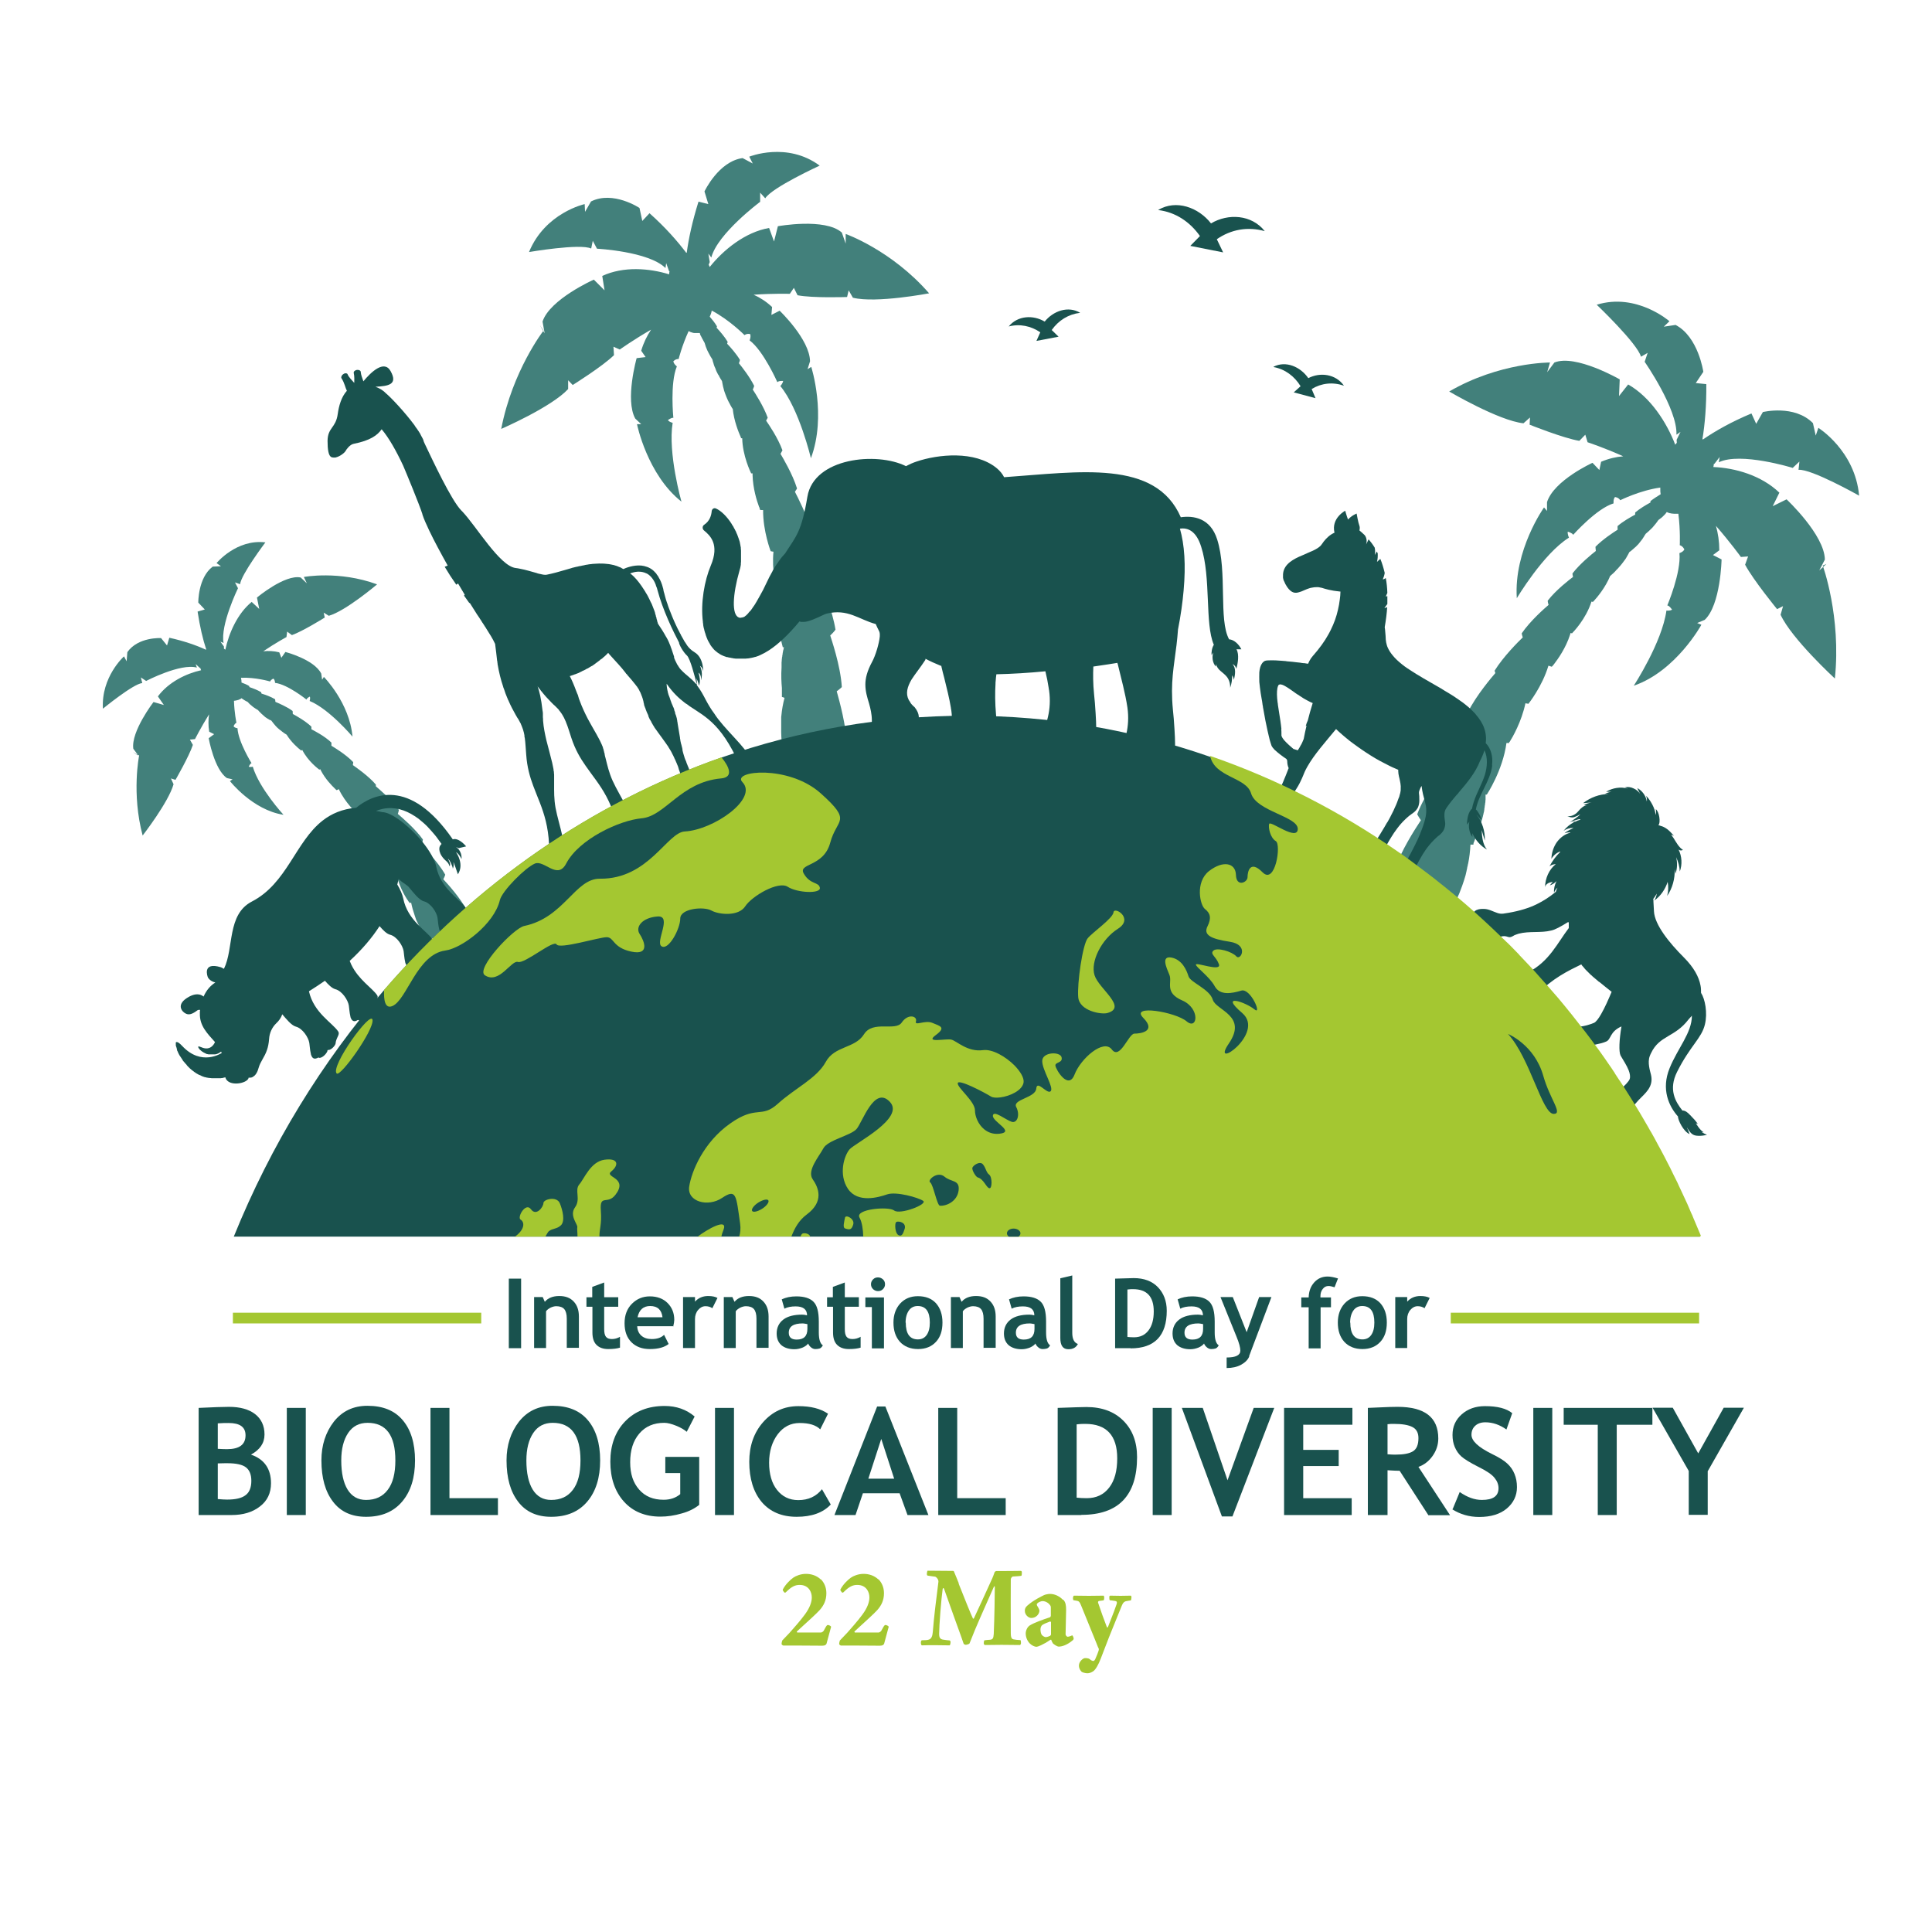 <?xml version="1.0" encoding="UTF-8"?><svg xmlns="http://www.w3.org/2000/svg" width="110" height="110" viewBox="0 0 110 110"><defs><style>.b{fill:#42807b;}.c{fill:#ccb5ab;mix-blend-mode:multiply;}.d{fill:#19524e;}.e{isolation:isolate;}.f{fill:#a4c731;}</style></defs><g class="e"><g id="a"><path class="b" d="M30.74,18.51l.27.47-.12-.67c.41-1.27,2.92-2.39,2.92-2.39l.61.61-.13-.82c1.21-.56,2.68-.44,3.81-.09,0-.06,0-.11.02-.17-.02-.01-.03-.02-.03-.02l-.16-.45-.04.28c-.96-.95-3.9-1.1-3.9-1.1l-.24-.45-.09.44c-.63-.3-3.54.2-3.54.2.92-2.24,3.17-2.73,3.17-2.73l.02.44.34-.59c1.26-.63,2.76.37,2.76.37l.16.74.41-.44c.91.81,1.59,1.59,2.09,2.25.01,0,.02,0,.03,0,.11-.82.32-1.79.67-2.91l.56.14-.22-.72s.8-1.71,2.17-1.9l.58.31-.2-.39s2.15-.87,4.01.51c0,0-2.71,1.24-3.1,1.86l-.29-.32v.52s-2.43,1.81-2.78,3.17l-.17-.22.08.48s-.02.06-.06.15c.02.04.04.08.06.13.78-.98,2.03-1.99,3.38-2.22l.28.77.22-.87s2.68-.49,3.64.36l.22.63v-.55s2.61.92,4.75,3.38c0,0-3.03.58-4.34.25l-.24-.42-.09.38s-1.95.07-2.82-.1l-.21-.42-.23.34s-.92-.03-2.06.05c.36.16.72.39,1.05.7l-.04.45.47-.24s1.71,1.63,1.73,2.88l-.14.45.21-.13s.89,2.77-.02,5.2c0,0-.66-2.8-1.74-4.11,0,0,.13-.13.16-.29,0,0-.26-.02-.33.07,0,0-.79-1.79-1.58-2.38,0,0,.09-.21.03-.36,0,0-.17-.05-.32.06,0,0-.86-.87-1.87-1.4,0,.02,0,.05-.01.07-.02.1-.06.19-.1.28.14.16.3.36.41.55,0,0,0,.03-.02.08.18.19.45.5.63.8,0,0,0,.04-.03.11.2.21.52.57.73.92,0,0-.01.08-.06.19.18.22.62.78.87,1.29,0,0-.02.09-.08.21.15.23.62.96.85,1.6,0,0-.03.07-.09.17.14.2.68.99.93,1.69,0,0-.04.08-.11.2.13.22.69,1.16.94,1.97,0,0-.04.08-.12.19.17.33.7,1.36.93,2.24,0,0-.02.04-.07.12.11.26.63,1.49.8,2.51,0,0-.07.1-.21.24.17.4.69,1.68.86,2.74,0,0-.1.15-.3.33.05.17.59,1.72.66,2.94,0,0-.1.1-.29.24.16.57.54,1.95.58,3.07,0,0-.09.1-.27.22,0,0,0,0,0,0-.03.02-.06.04-.1.07,0,0,0,0,0,0-.01,0-.03.02-.04.03-.01,0-.02.01-.03.02-.01,0-.03.02-.04.02-.01,0-.03.02-.04.02-.01,0-.02.01-.04.02-.03.01-.05.03-.08.04,0,0-.02,0-.03.01-.02.01-.04.02-.06.03-.01,0-.02.01-.03.02-.02.01-.05.02-.07.03,0,0-.02,0-.03.01-.03.01-.07.03-.11.04,0,0,0,0-.01,0-.03.01-.07.02-.1.03-.01,0-.02,0-.03,0-.03,0-.06.02-.09.03,0,0-.02,0-.03,0-.08.02-.17.04-.26.06,0,0-.02,0-.03,0-.04,0-.07.01-.11.02-.01,0-.02,0-.03,0-.04,0-.09.01-.14.01,0,0,0,0,0,0-.05,0-.1,0-.15,0-.01,0-.02,0-.03,0-.04,0-.08,0-.12,0-.01,0-.03,0-.04,0-.04,0-.09,0-.13,0,0,0-.02,0-.03,0-.05,0-.11,0-.17-.02-.01,0-.02,0-.03,0-.05,0-.09-.01-.14-.02-.02,0-.03,0-.05,0-.04,0-.09-.02-.13-.03-.02,0-.03,0-.05,0-.06-.01-.12-.03-.18-.04,0,0-.02,0-.03,0-.05-.01-.1-.03-.16-.05-.02,0-.04-.01-.06-.02-.05-.02-.09-.03-.14-.05-.02,0-.04-.01-.06-.02-.06-.02-.13-.05-.19-.08,0,0,0,0,0,0,0,0,0-.03-.01-.07,0,0,0,0,0,0,0-.01,0-.02,0-.04,0,0,0,0,0,0,0-.01,0-.03,0-.04,0,0,0,0,0,0,0-.02,0-.03,0-.05,0,0,0,0,0,0,0-.02,0-.04,0-.06,0,0,0,0,0,0,0-.02,0-.04,0-.06,0,0,0,0,0,0,0-.02,0-.05,0-.07,0,0,0,0,0,0-.02-.27-.05-.64-.04-1.06,0,0,0,0,0,0,0-.04,0-.08,0-.12,0,0,0,0,0,0,0-.04,0-.08,0-.12,0,0,0,0,0,0,0-.04,0-.08,0-.13,0,0,0,0,0-.01,0-.04,0-.09,0-.13,0,0,0,0,0,0,0-.04,0-.09.01-.13,0,0,0,0,0,0,.03-.33.09-.67.18-1.01,0,0,0,0,0,0-.02,0-.04-.01-.05-.02-.03-.01-.06-.02-.1-.03,0,0,0,0,0-.02,0,0,0,0,0,0,0,0,0-.01,0-.02,0,0,0-.01,0-.02,0,0,0,0,0-.01,0,0,0-.02,0-.02,0,0,0,0,0-.01,0,0,0-.02,0-.03,0,0,0,0,0-.01,0-.01,0-.02,0-.04,0,0,0,0,0-.01,0-.01,0-.03,0-.04,0,0,0,0,0-.01,0-.02,0-.03,0-.05,0,0,0,0,0-.01,0-.02,0-.04,0-.06,0,0,0,0,0-.01,0-.02,0-.04,0-.07,0,0,0,0,0,0,0-.02,0-.05,0-.07,0,0,0,0,0,0-.03-.31-.05-.72-.02-1.17,0,0,0,0,0,0,0-.04,0-.08,0-.12,0,0,0,0,0,0,0-.04,0-.08,0-.12,0,0,0,0,0-.01,0-.04,0-.08.01-.11,0,0,0-.01,0-.02,0-.04,0-.07.01-.11,0,0,0-.01,0-.02,0-.04.01-.07.02-.11,0,0,0-.01,0-.02,0-.04.01-.07.02-.11,0,0,0-.01,0-.02,0-.04.01-.08.02-.11,0,0,0-.01,0-.02,0-.04.02-.08.03-.12,0,0,0,0,0-.01,0-.04.02-.08.03-.12,0,0,0,0,0,0,0,0-.02,0-.03,0-.01,0-.02,0-.04,0,0,0-.45-1.55-.2-3.04,0,0-.01,0-.02,0-.03,0-.07-.02-.1-.03,0,0,0-.02-.01-.05,0,0,0,0,0,0,0,0,0-.02,0-.03,0,0,0,0,0,0-.07-.28-.3-1.27-.2-2.29,0,0,0,0,0,0-.05,0-.1-.02-.16-.03,0,0-.44-1.14-.43-2.34-.06,0-.12,0-.18-.01h0s0,0,0,0c0,0,0,0,0,0,0,0,0,0,0,0,0,0,0,0,0,0,0,0,0,0,0,0,0,0,0,0,0-.01,0,0,0,0,0,0,0,0,0-.01,0-.02,0,0,0,0,0,0,0,0,0-.02-.01-.03,0,0,0,0,0,0,0,0,0-.02-.01-.03,0,0,0,0,0,0,0-.01,0-.02-.01-.04,0,0,0,0,0,0,0-.01-.01-.03-.02-.04,0,0,0,0,0,0-.13-.35-.35-1.05-.37-1.81,0,0,0,0,0,0,0-.03,0-.07,0-.1,0,0,0,0,0,0,0,0-.02,0-.02,0-.02,0-.04,0-.06,0,0,0,0,0,0,0-.04-.08-.49-1.01-.51-2-.02,0-.05,0-.07,0,0,0,0,0,0,0,0,0,0,0,0,0,0,0,0,0,0,0,0,0,0,0,0-.01,0,0,0,0,0,0,0,0,0-.01,0-.02,0,0,0,0,0,0,0,0,0-.01-.01-.02,0,0,0,0,0,0,0,0,0-.02-.01-.03,0,0,0,0,0,0-.11-.25-.38-.9-.45-1.6,0,0,0,0,0,0,0,0,0,0-.01,0,0,0-.05-.07-.12-.2,0,0,0,0,0,0-.01-.03-.03-.05-.04-.08,0,0,0,0,0,0-.02-.03-.03-.06-.05-.09,0,0,0,0,0,0-.02-.03-.03-.07-.05-.1,0,0,0,0,0,0-.02-.04-.03-.07-.05-.11,0,0,0,0,0,0-.02-.04-.03-.08-.05-.12,0,0,0,0,0,0-.02-.04-.03-.08-.05-.13,0,0,0,0,0,0-.02-.04-.03-.09-.05-.14,0,0,0,0,0,0-.02-.05-.03-.09-.04-.14,0,0,0,0,0,0-.01-.05-.03-.1-.04-.15,0,0,0,0,0,0-.01-.05-.02-.1-.03-.15,0,0,0,0,0,0-.01-.05-.02-.1-.03-.16,0,0,0,0,0,0,0,0,0,0,0,0,0-.01-.02-.03-.03-.05,0,0,0-.01-.01-.02,0-.01-.02-.03-.03-.04,0,0,0-.01-.01-.02-.01-.02-.03-.05-.04-.07,0,0,0,0,0,0-.01-.02-.03-.05-.04-.07,0,0,0-.02-.01-.03-.01-.02-.02-.04-.04-.06,0,0-.01-.02-.02-.03-.02-.03-.03-.06-.05-.1,0,0,0,0,0,0-.02-.03-.03-.06-.05-.1,0-.01,0-.02-.01-.03-.01-.03-.02-.05-.03-.08,0-.01,0-.02-.01-.03-.02-.04-.03-.07-.05-.11,0,0,0,0,0,0-.01-.04-.03-.08-.04-.11,0-.01,0-.02-.01-.04,0-.03-.02-.06-.03-.09,0-.01,0-.03-.01-.04-.01-.04-.02-.08-.03-.12,0,0,0,0,0,0h0c-.07-.1-.15-.24-.23-.4,0,0,0,0,0,0-.02-.04-.04-.08-.06-.12,0,0,0,0,0,0-.06-.13-.11-.27-.15-.42h0s0,0,0,0c-.01-.02-.03-.04-.04-.07,0,0,0-.01-.01-.02-.01-.02-.03-.04-.04-.07,0,0,0-.01-.01-.02-.02-.03-.03-.06-.05-.09,0,0,0-.01-.01-.02-.01-.03-.03-.05-.04-.08,0-.01-.01-.02-.02-.03-.01-.03-.03-.06-.04-.09,0,0,0-.01,0-.02,0-.02-.01-.04-.02-.05-.03,0-.05,0-.08,0,0,0,0,0-.01,0-.03,0-.06,0-.09,0,0,0-.01,0-.02,0-.03,0-.06,0-.09,0,0,0-.01,0-.02,0-.03,0-.06-.01-.1-.02-.08-.02-.15-.05-.22-.09-.38.83-.57,1.59-.57,1.59-.18-.01-.3.13-.3.13.02.16.2.29.2.29-.4.95-.2,2.93-.2,2.93-.1-.03-.31.13-.31.13.09.12.27.15.27.15-.28,1.73.5,4.49.5,4.49-1.95-1.54-2.53-4.41-2.53-4.41h.24s-.34-.32-.34-.32c-.59-1.07.08-3.44.08-3.44l.51-.06-.25-.36c.13-.45.33-.85.56-1.2-1.01.58-1.78,1.13-1.78,1.13l-.36-.16.03.48c-.65.64-2.35,1.7-2.35,1.7l-.26-.27v.5c-.95,1.03-3.81,2.27-3.81,2.27.64-3.32,2.41-5.6,2.41-5.6Z"/><path class="b" d="M103.99,32.11l-.41.37.32-.62c-.02-1.41-2.18-3.43-2.18-3.43l-.79.39.38-.77c-1.03-.99-2.53-1.41-3.76-1.46.01-.06.03-.12.03-.18.02,0,.03,0,.03,0l.3-.39-.05.3c1.24-.6,4.21.32,4.21.32l.38-.36-.05.47c.72-.07,3.45,1.47,3.45,1.47-.23-2.56-2.32-3.86-2.32-3.86l-.15.44-.16-.71c-1.06-1.07-2.85-.63-2.85-.63l-.38.67-.27-.59c-1.15.48-2.06,1-2.76,1.48-.01,0-.02-.01-.03-.02.14-.85.23-1.9.22-3.13l-.6-.06.43-.64s-.28-1.99-1.58-2.67l-.67.1.32-.31s-1.87-1.64-4.14-.94c0,0,2.32,2.21,2.52,2.96l.38-.22-.17.51s1.87,2.68,1.81,4.15l.23-.16-.22.45s0,.06.01.17c-.03.03-.06.07-.09.11-.48-1.26-1.41-2.71-2.68-3.43l-.52.66.04-.95s-2.51-1.45-3.72-.96l-.41.55.16-.55s-2.87-.02-5.74,1.65c0,0,2.84,1.67,4.23,1.81l.37-.33-.02.41s1.92.77,2.83.92l.34-.35.13.43s.92.3,2.03.8c-.41.03-.83.13-1.26.31l-.1.47-.39-.41s-2.2,1-2.59,2.24v.5s-.17-.2-.17-.2c0,0-1.73,2.43-1.55,5.17,0,0,1.51-2.54,2.97-3.45,0,0-.09-.18-.07-.34,0,0,.26.07.31.18,0,0,1.33-1.5,2.3-1.79,0,0-.03-.24.08-.36,0,0,.19.01.3.18,0,0,1.12-.56,2.28-.72,0,.02,0,.05,0,.07,0,.11,0,.21.02.31-.18.11-.4.25-.58.39,0,0,0,.03,0,.08-.24.13-.6.34-.87.57,0,0,0,.05,0,.12-.26.14-.69.38-1,.65,0,0-.01.08,0,.21-.24.15-.85.55-1.26.97,0,0,0,.09.02.24-.22.17-.91.73-1.33,1.28,0,0,0,.08.03.2-.2.15-.97.74-1.44,1.35,0,0,0,.1.05.24-.2.17-1.04.9-1.53,1.62,0,0,.01.09.06.23-.27.26-1.11,1.1-1.6,1.89,0,0,0,.05.04.14-.19.22-1.08,1.26-1.55,2.2,0,0,.04.13.14.31-.29.34-1.2,1.42-1.69,2.41,0,0,.06.18.2.44-.1.15-1.11,1.5-1.55,2.68,0,0,.07.14.21.34-.34.51-1.13,1.74-1.51,2.84,0,0,.06.13.2.32,0,0,0,0,0,0,.02.03.05.07.08.1,0,0,0,0,0,0,.01.01.02.03.03.04,0,.01.02.02.03.03.01.01.02.02.03.04.01.01.02.03.03.04,0,.01.02.02.03.03.02.02.04.05.07.07,0,0,.02.02.02.02.02.02.04.04.05.05,0,0,.02.02.03.03.02.02.04.04.06.06,0,0,.02.01.02.02.03.03.06.05.09.08,0,0,0,0,.01,0,.03.02.06.05.09.07,0,0,.02.01.03.02.03.02.06.04.08.06,0,0,.02.01.03.02.08.05.15.1.24.15,0,0,.02.01.03.02.03.02.07.04.1.06.01,0,.02.01.03.02.04.02.09.04.13.06,0,0,0,0,0,0,.05.02.1.04.15.06.01,0,.02,0,.03.01.04.02.08.03.12.05.01,0,.03,0,.04.01.04.01.09.03.13.04,0,0,.02,0,.03,0,.06.02.11.03.17.05.01,0,.02,0,.03,0,.05.01.09.02.14.03.02,0,.04,0,.05,0,.05,0,.09.02.14.02.02,0,.03,0,.05,0,.06,0,.13.02.19.02,0,0,.02,0,.03,0,.06,0,.11,0,.17.01.02,0,.04,0,.07,0,.05,0,.1,0,.15,0,.02,0,.04,0,.07,0,.07,0,.14,0,.22,0,0,0,0,0,0,0,0,0,.01-.02.03-.07,0,0,0,0,0,0,0-.01,0-.02.02-.03,0,0,0,0,0,0,0-.01.01-.03.02-.04,0,0,0,0,0,0,0-.01.01-.03.02-.05,0,0,0,0,0,0,0-.02.01-.03.02-.05,0,0,0,0,0,0,0-.02.02-.04.03-.06,0,0,0,0,0,0,0-.02.02-.04.03-.07,0,0,0,0,0,0,.1-.25.24-.62.36-1.04,0,0,0,0,0,0,.01-.04.02-.08.03-.13,0,0,0,0,0,0,.01-.04.02-.08.03-.13,0,0,0,0,0-.01.01-.04.02-.08.03-.13,0,0,0,0,0-.01,0-.04.02-.09.03-.13,0,0,0,0,0,0,0-.05.02-.09.03-.14,0,0,0,0,0,0,.07-.34.11-.7.13-1.07,0,0,0,0,0,0,.02,0,.04,0,.06,0,.04,0,.07,0,.11,0,0,0,0,0,0-.02,0,0,0,0,0,0,0,0,0,0,0-.02,0,0,0,0,0-.01,0,0,0,0,0-.01,0,0,0-.01.01-.02,0,0,0,0,0-.01,0,0,0-.02.01-.03,0,0,0,0,0-.01,0-.01.01-.02.02-.03,0,0,0,0,0-.01,0-.01.01-.03.02-.04,0,0,0,0,0-.01,0-.02.01-.03.02-.05,0,0,0,0,0-.01,0-.02.02-.04.02-.05,0,0,0,0,0-.01,0-.02.02-.04.03-.06,0,0,0,0,0,0,0-.02.02-.05.03-.07,0,0,0,0,0,0,.12-.29.26-.69.38-1.15,0,0,0,0,0,0,0-.04.02-.08.03-.12,0,0,0,0,0-.01,0-.04.02-.08.03-.12,0,0,0,0,0-.01,0-.04.02-.08.02-.12,0,0,0-.01,0-.02,0-.04.01-.08.02-.12,0,0,0-.01,0-.02,0-.04.01-.08.02-.12,0,0,0-.01,0-.02,0-.04.01-.08.02-.12,0,0,0-.01,0-.02,0-.04,0-.08.01-.12,0,0,0-.01,0-.02,0-.04,0-.08,0-.12,0,0,0-.01,0-.02,0-.04,0-.09,0-.13,0,0,0,0,0,0,0,0,.02,0,.03,0,.01,0,.03,0,.04,0,0,0,.91-1.37,1.12-2.94,0,0,.01,0,.02,0,.04,0,.07,0,.11.01,0,0,.01-.02.03-.05,0,0,0,0,0,0,0,0,0-.02.02-.02,0,0,0,0,0,0,.16-.25.68-1.15.9-2.2,0,0,0,0,0,0,.05.01.11.02.17.03,0,0,.78-.97,1.14-2.17.06.02.12.04.19.06t0,0s0,0,0,0c0,0,0,0,0,0,0,0,0,0,0,0,0,0,0,0,0,0,0,0,0,0,0,0,0,0,0,0,.01-.01,0,0,0,0,0,0,0,0,0-.01.02-.02,0,0,0,0,0,0,0,0,.01-.01.02-.02,0,0,0,0,0,0,0,0,.01-.02.02-.03,0,0,0,0,0,0,0-.01.02-.02.03-.03,0,0,0,0,0,0,0-.01.02-.02.03-.04,0,0,0,0,0,0,.23-.3.67-.92.91-1.67,0,0,0,0,0,0,.01-.03.02-.07.03-.1,0,0,0,0,0,0,0,0,.02,0,.02,0,.02,0,.04.02.06.02,0,0,0,0,0,0,.07-.07.8-.82,1.11-1.81.02,0,.05.02.08.02,0,0,0,0,0,0,0,0,0,0,0,0,0,0,0,0,0,0,0,0,0,0,.01-.01,0,0,0,0,0,0,0,0,0,0,.01-.01,0,0,0,0,0,0,0,0,.01-.01.02-.02,0,0,0,0,0,0,0,0,.01-.01.02-.02,0,0,0,0,0,0,.19-.21.65-.75.93-1.43,0,0,0,0,0,0,0,0,0,0,.01,0,0,0,.07-.06.18-.16,0,0,0,0,0,0,.02-.02.04-.04.07-.07,0,0,0,0,0,0,.02-.02.05-.05.07-.08,0,0,0,0,0,0,.03-.03.05-.05.08-.08,0,0,0,0,0,0,.03-.03.06-.06.08-.09,0,0,0,0,0,0,.03-.03.06-.07.09-.1,0,0,0,0,0,0,.03-.04.06-.07.09-.11,0,0,0,0,0,0,.03-.04.06-.08.09-.12,0,0,0,0,0,0,.03-.04.06-.08.09-.12,0,0,0,0,0,0,.03-.04.06-.09.08-.13,0,0,0,0,0,0,.03-.05.05-.09.08-.14,0,0,0,0,0,0,.03-.05.05-.1.08-.15,0,0,0,0,0,0,0,0,0,0,0,0,.01-.01.03-.02.04-.03,0,0,.01,0,.02-.01.01-.01.03-.02.04-.03,0,0,.01-.01.02-.02.02-.02.04-.04.07-.06,0,0,0,0,0,0,.02-.02.04-.04.07-.06,0,0,.01-.01.02-.02.02-.02.04-.03.06-.05,0,0,.02-.01.02-.02.03-.02.05-.05.08-.08,0,0,0,0,0,0,.03-.03.05-.05.08-.08,0,0,.02-.02.02-.03.02-.02.04-.04.06-.07,0,0,.02-.02.02-.03.03-.03.05-.06.08-.1,0,0,0,0,0,0,.03-.03.05-.06.07-.1,0-.01.02-.02.02-.03.02-.03.04-.05.05-.08,0-.01.01-.02.02-.03.02-.04.05-.07.07-.11,0,0,0,0,0,0h0c.1-.08.22-.19.35-.32,0,0,0,0,0,0,.03-.03.06-.06.09-.1,0,0,0,0,0,0,.1-.11.19-.23.28-.36h0s0,0,0,0c.02-.02.04-.03.06-.05,0,0,.01,0,.02-.01.02-.02.04-.03.06-.05,0,0,.01,0,.02-.01.03-.02.05-.05.08-.07,0,0,.01-.01.02-.02.02-.02.04-.04.07-.07,0,0,.02-.02.03-.03.02-.02.05-.05.07-.08,0,0,0-.01.01-.02.01-.01.03-.03.04-.05.03.01.05.03.08.04,0,0,0,0,.01,0,.03.01.06.02.09.03,0,0,.01,0,.02,0,.03,0,.06.02.1.02,0,0,.01,0,.02,0,.03,0,.07.01.1.01.08,0,.16,0,.24,0,.12.96.08,1.79.08,1.79.18.05.26.24.26.24-.07.15-.28.21-.28.21.11,1.09-.69,2.98-.69,2.98.11,0,.27.24.27.24-.13.08-.32.05-.32.05-.25,1.82-1.86,4.28-1.86,4.28,2.41-.83,3.85-3.47,3.85-3.47l-.24-.1.43-.18c.91-.85.96-3.44.96-3.44l-.49-.25.36-.27c0-.5-.07-.96-.19-1.39.82.94,1.42,1.77,1.42,1.77l.41-.03-.17.47c.46.87,1.82,2.53,1.82,2.53l.34-.17-.14.49c.63,1.37,3.09,3.63,3.09,3.63.37-3.53-.69-6.43-.69-6.43Z"/><path class="b" d="M7.56,42.82l.32.2-.29-.39c-.14-.98,1.15-2.66,1.15-2.66l.59.17-.34-.49c.61-.82,1.61-1.3,2.46-1.49-.02-.04-.03-.08-.04-.12-.01,0-.02,0-.02,0l-.25-.23.07.2c-.93-.26-2.89.76-2.89.76l-.3-.2.08.32c-.51.04-2.24,1.46-2.24,1.46-.11-1.81,1.2-2.98,1.2-2.98l.15.28.04-.52c.62-.88,1.92-.8,1.92-.8l.34.42.13-.44c.85.19,1.54.43,2.08.68,0,0,.01-.01.02-.02-.19-.57-.36-1.29-.49-2.15l.41-.12-.37-.39s-.02-1.42.82-2.05l.47-.02-.25-.18s1.13-1.38,2.78-1.18c0,0-1.38,1.83-1.44,2.38l-.29-.1.17.33s-1.02,2.1-.82,3.12l-.18-.08.2.28s0,.05,0,.12c.03.02.05.04.08.06.2-.94.69-2.06,1.5-2.72l.43.4-.13-.65s1.59-1.33,2.49-1.14l.35.33-.17-.36s1.99-.38,4.17.42c0,0-1.79,1.52-2.75,1.79l-.29-.18.06.28s-1.25.78-1.87,1l-.27-.2-.04.31s-.61.33-1.32.81c.29-.03.59-.02.91.06l.12.31.23-.33s1.63.42,2.04,1.23l.05.35.1-.16s1.46,1.47,1.63,3.4c0,0-1.32-1.57-2.44-2.03,0,0,.05-.14.01-.25,0,0-.17.08-.19.17,0,0-1.08-.87-1.79-.95,0,0,0-.17-.09-.24,0,0-.13.03-.19.16,0,0-.84-.25-1.66-.21,0,.02.01.03.01.05.02.07.02.15.02.22.14.05.31.12.44.2,0,0,0,.02.01.06.18.06.45.16.67.29,0,0,0,.03.02.08.2.06.52.17.77.32,0,0,.02.06.02.15.18.08.65.27.98.52,0,0,.01.06.01.17.17.09.71.39,1.06.72,0,0,0,.06,0,.15.15.08.76.39,1.14.76,0,0,0,.07,0,.18.15.09.82.49,1.24.93,0,0,0,.06-.02.17.21.15.89.62,1.31,1.11,0,0,0,.04,0,.1.15.13.89.74,1.31,1.34,0,0-.01.09-.06.23.23.2.98.83,1.43,1.46,0,0-.02.13-.09.33.09.09.93.9,1.36,1.67,0,0-.03.11-.11.26.29.31.97,1.07,1.35,1.78,0,0-.03.1-.11.25,0,0,0,0,0,0-.01.03-.03.05-.04.08,0,0,0,0,0,0,0,.01-.01.02-.02.03,0,0,0,.02-.01.02,0,0-.01.02-.02.03,0,.01-.01.02-.02.03,0,0-.01.02-.02.03-.01.02-.03.04-.04.06,0,0,0,.01-.01.02-.01.01-.02.03-.03.04,0,0-.01.02-.02.02-.01.02-.02.03-.04.05,0,0,0,.01-.01.02-.02.02-.04.04-.06.07,0,0,0,0,0,0-.02.02-.04.04-.05.06,0,0-.01.01-.02.02-.02.02-.03.04-.05.05,0,0-.01.01-.02.02-.05.05-.1.09-.15.14,0,0-.01,0-.02.01-.02.02-.04.04-.07.05,0,0-.01.01-.02.02-.03.02-.06.04-.08.06,0,0,0,0,0,0-.03.02-.06.04-.1.06,0,0-.01,0-.02.01-.03.02-.05.03-.08.05,0,0-.02.01-.03.02-.03.02-.06.03-.09.05,0,0-.01,0-.02,0-.04.02-.07.04-.11.05,0,0-.01,0-.02,0-.03.01-.06.03-.1.04-.01,0-.02,0-.04.01-.03.01-.06.02-.1.03-.01,0-.02,0-.03.01-.04.01-.09.03-.13.04,0,0-.01,0-.02,0-.04.01-.08.02-.12.03-.01,0-.03,0-.05,0-.03,0-.07.01-.11.02-.02,0-.03,0-.05,0-.05,0-.1.02-.15.02,0,0,0,0,0,0,0,0-.01-.02-.03-.04,0,0,0,0,0,0,0,0,0-.01-.01-.02,0,0,0,0,0,0,0,0-.01-.02-.02-.03,0,0,0,0,0,0,0,0-.01-.02-.02-.03,0,0,0,0,0,0,0-.01-.01-.02-.02-.03,0,0,0,0,0,0,0-.01-.02-.02-.02-.04,0,0,0,0,0,0,0-.01-.02-.03-.03-.04,0,0,0,0,0,0-.1-.16-.23-.4-.36-.68,0,0,0,0,0,0-.01-.03-.02-.05-.04-.08,0,0,0,0,0,0-.01-.03-.02-.06-.04-.08,0,0,0,0,0,0-.01-.03-.02-.06-.03-.09,0,0,0,0,0,0-.01-.03-.02-.06-.03-.09,0,0,0,0,0,0-.01-.03-.02-.06-.03-.09,0,0,0,0,0,0-.08-.23-.15-.47-.2-.72,0,0,0,0,0,0-.01,0-.03,0-.04,0-.02,0-.05,0-.07.01,0,0,0,0,0-.01,0,0,0,0,0,0,0,0,0,0,0-.01,0,0,0,0,0,0,0,0,0,0,0,0,0,0,0,0,0-.01,0,0,0,0,0,0,0,0,0-.01-.01-.02,0,0,0,0,0,0,0,0,0-.01-.02-.02,0,0,0,0,0,0,0,0-.01-.02-.02-.03,0,0,0,0,0,0,0,0-.01-.02-.02-.03,0,0,0,0,0,0,0-.01-.01-.02-.02-.03,0,0,0,0,0,0,0-.01-.02-.03-.03-.04,0,0,0,0,0,0,0-.01-.02-.03-.03-.05,0,0,0,0,0,0-.12-.19-.26-.45-.38-.75,0,0,0,0,0,0-.01-.03-.02-.05-.03-.08,0,0,0,0,0,0-.01-.03-.02-.05-.03-.08,0,0,0,0,0,0,0-.03-.02-.05-.03-.08,0,0,0,0,0-.01,0-.03-.02-.05-.03-.08,0,0,0,0,0-.01,0-.03-.02-.05-.02-.08,0,0,0,0,0-.01,0-.03-.02-.05-.02-.08,0,0,0,0,0-.01,0-.03-.01-.05-.02-.08,0,0,0,0,0-.01,0-.03-.01-.06-.02-.09,0,0,0,0,0-.01,0-.03-.01-.06-.02-.09,0,0,0,0,0,0,0,0-.01,0-.02,0,0,0-.02,0-.03,0,0,0-.78-.84-1.09-1.9,0,0,0,0-.01,0-.03,0-.05.01-.08.02,0,0,0,0-.03-.03,0,0,0,0,0,0,0,0,0,0-.01-.02,0,0,0,0,0,0-.14-.16-.59-.71-.86-1.42,0,0,0,0,0,0-.04.02-.07.03-.11.04,0,0-.65-.58-1.02-1.37-.04.02-.08.04-.12.06h0s0,0,0,0c0,0,0,0,0,0,0,0,0,0,0,0,0,0,0,0,0,0,0,0,0,0,0,0,0,0,0,0,0,0,0,0,0,0,0,0,0,0,0,0-.01-.01,0,0,0,0,0,0,0,0,0,0-.02-.01,0,0,0,0,0,0,0,0-.01-.01-.02-.02,0,0,0,0,0,0,0,0-.01-.01-.02-.02,0,0,0,0,0,0,0,0-.02-.01-.02-.02,0,0,0,0,0,0-.19-.18-.56-.56-.81-1.04,0,0,0,0,0,0-.01-.02-.02-.04-.03-.07,0,0,0,0,0,0,0,0-.01,0-.02,0-.01,0-.03.02-.04.02,0,0,0,0,0,0-.05-.04-.64-.47-.97-1.12-.02,0-.03.02-.05.03,0,0,0,0,0,0,0,0,0,0,0,0,0,0,0,0,0,0,0,0,0,0,0,0,0,0,0,0,0,0,0,0,0,0-.01,0,0,0,0,0,0,0,0,0,0,0-.01-.01,0,0,0,0,0,0,0,0-.01,0-.02-.01,0,0,0,0,0,0-.15-.12-.53-.44-.8-.88,0,0,0,0,0,0,0,0,0,0,0,0,0,0-.05-.03-.14-.09,0,0,0,0,0,0-.02-.01-.04-.02-.05-.04,0,0,0,0,0,0-.02-.01-.04-.03-.06-.04,0,0,0,0,0,0-.02-.02-.04-.03-.06-.05,0,0,0,0,0,0-.02-.02-.05-.04-.07-.05,0,0,0,0,0,0-.02-.02-.05-.04-.07-.06,0,0,0,0,0,0-.02-.02-.05-.04-.07-.06,0,0,0,0,0,0-.02-.02-.05-.05-.07-.07,0,0,0,0,0,0-.02-.02-.05-.05-.07-.08,0,0,0,0,0,0-.02-.03-.05-.05-.07-.08,0,0,0,0,0,0-.02-.03-.05-.06-.07-.09,0,0,0,0,0,0-.02-.03-.05-.06-.07-.09,0,0,0,0,0,0,0,0,0,0,0,0-.01,0-.02-.01-.03-.02,0,0,0,0-.01,0-.01,0-.02-.01-.03-.02,0,0-.01,0-.02,0-.02,0-.03-.02-.05-.03,0,0,0,0,0,0-.02-.01-.03-.02-.05-.03,0,0-.01,0-.02-.01-.01,0-.03-.02-.04-.03,0,0-.01,0-.02-.01-.02-.01-.04-.03-.06-.04,0,0,0,0,0,0-.02-.01-.04-.03-.06-.05,0,0-.01-.01-.02-.02-.02-.01-.03-.03-.05-.04,0,0-.01-.01-.02-.02-.02-.02-.04-.04-.07-.06,0,0,0,0,0,0-.02-.02-.04-.04-.06-.06,0,0-.01-.01-.02-.02-.02-.02-.03-.03-.05-.05,0,0-.01-.01-.02-.02-.02-.02-.04-.04-.06-.07,0,0,0,0,0,0h0c-.07-.04-.17-.1-.28-.18,0,0,0,0,0,0-.02-.02-.05-.04-.07-.06,0,0,0,0,0,0-.08-.06-.16-.13-.23-.22h0s0,0,0,0c-.02,0-.03-.02-.05-.03,0,0,0,0-.01,0-.02,0-.03-.02-.05-.03,0,0,0,0-.01,0-.02-.01-.04-.03-.06-.04,0,0,0,0-.01,0-.02-.01-.04-.02-.05-.04,0,0-.01,0-.02-.01-.02-.01-.04-.03-.06-.04,0,0,0,0-.01,0-.01,0-.02-.02-.03-.03-.02.01-.03.03-.05.04,0,0,0,0,0,0-.02.01-.04.02-.06.03,0,0,0,0-.01,0-.02.01-.04.02-.06.03,0,0,0,0-.01,0-.02,0-.05.02-.07.02-.06.02-.11.02-.17.03.02.68.14,1.25.14,1.25-.12.06-.16.2-.16.2.06.1.22.11.22.11.04.77.8,1.99.8,1.99-.08.02-.16.2-.16.2.1.04.23,0,.23,0,.37,1.24,1.75,2.74,1.75,2.74-1.76-.27-3.05-1.92-3.05-1.92l.15-.1-.32-.07c-.72-.48-1.04-2.27-1.04-2.27l.31-.23-.28-.14c-.06-.35-.05-.68-.01-.99-.47.76-.8,1.41-.8,1.41l-.29.03.17.3c-.22.66-.99,1.99-.99,1.99l-.26-.08.15.33c-.29,1.03-1.76,2.92-1.76,2.92-.64-2.4-.2-4.56-.2-4.56Z"/><path class="d" d="M26.54,48.19s-.42-.52-.76-.4c-2.48-3.59-4.61-2.53-5.5-1.8-.8.07-1.41.34-1.91.73-1.55,1.21-2.03,3.58-4.03,4.61-1.43.74-1.01,2.66-1.59,3.83-.1-.06-.18-.09-.18-.09-1.09-.33-.74.56-.74.56,0,0,.08.22.43.31-.27.17-.5.42-.67.8-.28-.23-.62-.1-.81,0-.84.45-.39.9-.18.98.16.07.34.03.63-.19.03-.03.1-.04.16-.03,0,.03,0,.06-.01.1,0,.04,0,.07,0,.11-.02.69.42,1.13.86,1.62,0,0,0,0,0,0,0,0-.2.56-.79.29-.18-.08-.2-.03-.13.07,0,0,0,0,0,0,.01.01.02.03.04.05,0,0,0,0,0,0,.01.02.03.03.05.05,0,0,0,0,0,0,.02.02.04.03.06.05,0,0,0,0,0,0,.02.02.04.03.07.05,0,0,0,0,0,0,.01,0,.02.01.03.02,0,0,0,0,0,0,.01,0,.02.02.04.02,0,0,0,0,0,0,.01,0,.02.01.03.02,0,0,0,0,0,0,.01,0,.03.01.04.02,0,0,0,0,.01,0,.01,0,.02.01.03.02,0,0,0,0,0,0,.01,0,.03.01.04.02,0,0,0,0,.01,0,.01,0,.02,0,.04.01,0,0,0,0,.01,0,.01,0,.03,0,.04.01,0,0,0,0,.01,0,.01,0,.02,0,.04,0,0,0,0,0,.01,0,.01,0,.03,0,.05,0,0,0,0,0,.01,0,.01,0,.02,0,.04,0,0,0,0,0,.01,0,.02,0,.03,0,.05,0,0,0,0,0,.01,0,.01,0,.03,0,.04,0,0,0,0,0,.01,0,.02,0,.03,0,.05,0,0,0,0,0,0,0,.01,0,.03,0,.04,0,0,0,0,0,.01,0,.02,0,.03,0,.05-.01,0,0,0,0,0,0,.01,0,.03,0,.04-.01,0,0,0,0,.01,0,.02,0,.03-.01.05-.02,0,0,0,0,0,0,.01,0,.03-.01.04-.02,0,0,0,0,.01,0,.02,0,.03-.02.05-.03,0,0,0,0,0,0,.02-.01.03-.02.04-.03,0,0,0,0,.01,0,.02-.01.03-.02.05-.04,0,0,0,.01,0,.02,0,0,0,0,0,0,0,0,0,0,0,0,0,.01.01.02.02.03h0s0,0,0,0c0,0,0,0,0,0,0,.01.01.02.02.03-.04.02-1.16.77-2.25-.39-.15-.16-.25-.23-.31-.23,0,0,0,0,0,0,0,0-.01,0-.02,0,0,0,0,0,0,0-.04,0-.05.04-.04.11h0s0,.02,0,.03c0,0,0,0,0,0,0,0,0,.02,0,.03,0,0,0,0,0,0,0,.01,0,.02,0,.03,0,0,0,0,0,0,.01.04.03.1.05.15,0,0,0,0,0,.01,0,.01,0,.02.01.03,0,0,0,.01,0,.02,0,.01,0,.02.01.03,0,0,0,.01,0,.02,0,0,0,.02.01.03,0,0,0,.02.01.02,0,0,0,.02.02.03,0,0,0,.02.01.03,0,0,0,.02.01.03,0,.01.01.02.02.04,0,0,0,.01.01.02.01.02.02.04.03.06,0,0,0,.01.01.02,0,.01.02.03.03.04,0,0,0,.01.01.02,0,.01.02.03.03.04,0,0,0,.01.01.02,0,.01.02.03.03.04,0,0,0,.01.01.02,0,.01.02.03.03.04,0,0,0,.01.01.02.01.02.02.03.03.05,0,0,0,.01.01.02.01.02.03.04.05.06,0,0,0,0,0,0,.03.04.07.08.11.13,0,0,0,0,0,0,.02.02.03.03.05.05,0,0,0,.01.01.02.01.02.03.03.04.05,0,0,.01.01.02.02.01.01.03.03.04.04,0,0,.01.01.02.02.02.02.03.03.05.05,0,0,0,0,.01.01.02.02.04.03.06.05,0,0,0,0,0,0,.04.04.09.08.14.11,0,0,0,0,0,0,.02.02.04.03.06.05,0,0,.01,0,.02.01.02.01.04.03.05.04,0,0,.01,0,.02.01.02.01.03.02.05.03,0,0,.01,0,.02.01.02.01.04.02.05.03,0,0,.01,0,.02.01.02.01.04.02.06.03,0,0,.01,0,.02,0,.05.03.1.05.16.08,0,0,0,0,.01,0,.02,0,.05.02.07.03,0,0,.02,0,.02,0,.02,0,.04.01.06.02,0,0,.02,0,.03,0,.02,0,.04.01.05.02.01,0,.02,0,.03,0,.02,0,.04,0,.05.01.01,0,.02,0,.03,0,.02,0,.04,0,.06.01,0,0,.02,0,.03,0,.02,0,.04,0,.07.01,0,0,.01,0,.02,0,.03,0,.06,0,.09,0,0,0,0,0,.01,0,.02,0,.05,0,.07,0,0,0,.02,0,.03,0,.02,0,.04,0,.06,0,.01,0,.02,0,.03,0,.02,0,.04,0,.06,0,.01,0,.02,0,.04,0,.02,0,.04,0,.05,0,.01,0,.02,0,.04,0,.02,0,.04,0,.06-.01.01,0,.02,0,.04,0,.02,0,.04,0,.06-.02.01,0,.02,0,.03,0,.03,0,.06-.02.09-.03,0,.02,0,.03.01.05h0s0,0,0,0c.19.5,1.2.32,1.31.01,0,0,0,0,0-.01,0,0,0-.02,0-.02,0,0,0,0,0,0,0,0,.02,0,.04,0,0,0,0,0,0,0,.05,0,.15,0,.21-.05.11-.06.24-.2.32-.5.11-.39.34-.61.48-1.03.06-.17.1-.37.12-.62.02-.35.17-.67.41-.9.14-.13.27-.3.34-.51.23.27.52.63.77.7.39.1.72.62.77.93.03.19.03.37.09.63,0,.03.01.05.02.07,0,0,0,0,0,0,0,0,0,0,0,0,.05.15.15.24.32.17.02,0,.05-.02.08-.04,0,0,0,0,0,0,0,0,0,0,.01,0,0,0,0,0,0,0,.01,0,.02.01.04.02,0,0,0,0,0,0,.14.02.38-.17.47-.38,0,0,0-.01,0-.02,0-.02.01-.03.02-.05,0,0,0,0,0,0,.13.03.32-.13.41-.28,0,0,0,0,0,0,0,0,0,0,0,0,.02-.04.04-.08.04-.11,0-.04.01-.08.02-.12h0c.07-.25.23-.4.12-.55-.33-.49-1.39-1.06-1.66-2.28.32-.2.62-.4.91-.6.19.22.4.43.59.48.39.1.72.62.77.93.03.19.03.37.09.63,0,.03.01.05.02.07h0s.03.08.06.11c.07.09.17.12.33.02,0,0,.01,0,.02-.01,0,0,0,0,0,0,.01,0,.02.01.04.02,0,0,0,0,0,0,.14.02.38-.17.47-.38,0-.02.02-.04.02-.06,0,0,0,0,0,0,0,0,0,0,0,0,0,0,.01,0,.02,0,0,0,.01,0,.02,0,0,0,0,0,.01,0,0,0,.01,0,.02,0,0,0,0,0,.01,0,0,0,.01,0,.02,0,0,0,0,0,0,0,0,0,.01,0,.02,0,0,0,0,0,.01,0,0,0,.01,0,.02-.01,0,0,0,0,.01,0,0,0,.01,0,.02-.01,0,0,0,0,.01,0,0,0,.02-.01.02-.02,0,0,.02-.01.02-.02,0,0,0,0,0,0,0,0,0,0,0,0,.01-.01.03-.02.04-.03,0,0,0,0,0,0,.01-.01.02-.02.04-.04,0,0,0,0,0,0,.01-.01.02-.03.03-.04,0,0,0,0,0,0,0-.01.02-.03.03-.04,0,0,0,0,0,0,.02-.04.04-.08.04-.11.04-.33.27-.49.15-.67-.28-.41-1.06-.88-1.47-1.74-.03-.07-.06-.14-.09-.21.72-.66,1.28-1.33,1.7-1.98h0c.19.22.4.44.6.49.39.1.72.62.77.93.03.19.03.37.09.63,0,.03.01.05.02.07,0,0,0,0,0,0,0,0,0,0,0,0,.06.18.18.27.39.13,0,0,.01,0,.02-.01,0,0,0,0,0,0,.01,0,.02.01.04.02,0,0,0,0,0,0,.14.02.38-.17.47-.38,0-.02.02-.04.02-.06,0,0,0,0,0,0,.13.03.32-.13.41-.28t0,0h0s.04-.08.04-.11c.01-.09.04-.17.07-.25t0,0c.07-.18.17-.3.08-.42-.34-.5-1.42-1.08-1.67-2.33-.05-.24-.17-.51-.34-.8.03-.1.05-.21.07-.31.13.11.24.2.33.25.12.09.22.16.27.22,0,0,0,.01.01.02.24.28.56.71.84.78.39.1.72.62.77.93.03.19.03.37.09.63,0,.03.01.05.02.07.06.18.18.27.39.13,0,0,.01,0,.02-.01,0,0,0,0,0,0,.01,0,.02.01.04.02,0,0,0,0,0,0,.12.02.3-.1.41-.26,0,0,0-.02.01-.02,0,0,0,0,0-.01.02-.03.03-.05.04-.08,0-.02.02-.04.02-.06,0,0,0,0,0,0,0,0,0,0,0,0,0,0,.01,0,.02,0,0,0,0,0,.01,0,0,0,.01,0,.02,0,0,0,0,0,.01,0,0,0,.01,0,.02,0,0,0,0,0,.01,0,0,0,.01,0,.02,0,0,0,0,0,.01,0,0,0,.01,0,.02,0,0,0,0,0,.01,0,0,0,.01,0,.02,0,0,0,0,0,.01,0,0,0,.01,0,.02-.01,0,0,0,0,.01,0,0,0,.02-.01.02-.02,0,0,0,0,0,0,0,0,0,0,0,0,.01-.01.03-.02.04-.04,0,0,0,0,0,0,.01-.01.03-.03.04-.04,0,0,0,0,0,0,.01-.01.02-.03.03-.04,0,0,0,0,0,0,.01-.02.02-.03.03-.05h0s.04-.08.04-.11c.04-.33.27-.49.15-.67-.34-.5-1.42-1.08-1.67-2.33-.05-.26-.2-.57-.4-.88h0c-.57-.9-1.62-1.86-2.33-2.15,0,0,0,0,0,0,0,0,0,0,0,0-.13-.05-.25-.08-.35-.08-.12-.03-.24-.05-.35-.07.1-.04.19-.07.28-.09.04-.01.08-.02.12-.03.66-.13,1.27.07,1.79.41.03.02.06.04.09.06.06.04.12.08.18.13.09.07.17.14.25.21.16.14.31.3.44.45.07.08.13.15.19.22s.12.15.17.22c.07.09.13.18.19.26,0,.01.02.02.03.04-.04.04-.07.08-.09.12-.05.07-.13.44.37.87.08.07.15.17.17.28.11-.09-.05-.36-.09-.43.13.08.3.53.28.57,0,0,.08-.13.04-.34-.03-.18.25.66.25.66.36-.55-.04-1.17-.11-1.26.13.07.23.21.32.39.02-.52-.33-.69-.33-.69l.17.07Z"/><path class="d" d="M42.99,43.63c-.12,0-.28-.26-.33-.5-.1-.5-1.46-1.65-1.99-2.5-.19-.25-.34-.51-.48-.77h0s0,0,0,0c0,0,0,0,0,0-.15-.29-.3-.57-.5-.83,0-.01-.02-.02-.02-.03.01-.09.02-.25-.03-.38,0,0,.14.21.14.41,0,0,.16-.17-.01-.73,0,0,.17.09.14.43,0,0,.15-.41-.06-.82,0,0,.16.08.19.34,0,0,.03-.8-.49-1.11-.42-.25-.52-.58-.56-.59-.05-.09-.11-.2-.18-.32-.02-.03-.04-.07-.05-.1,0-.02-.02-.03-.03-.05-.02-.04-.04-.08-.06-.12,0,0,0,0,0,0-.06-.11-.12-.23-.18-.36l-.06-.13h0c-.05-.12-.11-.24-.16-.37-.05-.12-.1-.25-.15-.38h0c-.05-.12-.09-.24-.13-.37h0s-.02-.05-.02-.05c-.04-.11-.07-.22-.1-.33-.01-.05-.03-.1-.04-.15,0-.02-.01-.04-.02-.07-.02-.06-.03-.11-.04-.17,0,0,0,0,0-.01,0-.04-.02-.07-.03-.11,0,0,0,0,0-.01h0c-.06-.23-.14-.42-.24-.58,0,0,0,0,0-.01-.02-.03-.04-.06-.06-.09,0,0,0,0,0,0-.02-.03-.04-.05-.06-.08,0,0,0,0,0-.01-.02-.03-.04-.05-.06-.07,0,0,0,0-.01-.01-.04-.05-.09-.09-.13-.13,0,0,0,0,0,0-.11-.09-.22-.15-.33-.19h0s0,0,0,0c-.11-.04-.23-.07-.34-.08,0,0,0,0,0,0,0,0,0,0,0,0-.46-.04-.89.14-1.02.2-.03-.02-.06-.03-.09-.05-.01,0-.02-.01-.03-.02-.04-.02-.08-.04-.12-.05-.01,0-.03-.01-.04-.02-.03-.01-.07-.02-.1-.04-.01,0-.02,0-.04-.01-.04-.01-.08-.02-.12-.04,0,0-.01,0-.02,0h0c-.36-.09-.73-.1-1.1-.07,0,0,0,0,0,0,0,0,0,0,0,0-.06,0-.13.01-.19.02,0,0-.01,0-.02,0-.06,0-.13.02-.19.03,0,0-.01,0-.02,0-.06.01-.12.02-.18.04,0,0-.02,0-.02,0-.06.01-.12.03-.18.04-.01,0-.02,0-.03,0-.05.01-.11.03-.16.04-.02,0-.04,0-.06.01-.04.01-.08.02-.12.03-.05.01-.09.02-.14.04,0,0,0,0,0,0-.1.03-.21.06-.31.09h0c-.37.11-.73.21-1.08.28-.09.02-.22,0-.37-.04-.03,0-.06-.01-.09-.02-.01,0-.03,0-.04-.01-.02,0-.04-.01-.06-.02-.29-.08-.64-.19-.97-.25,0,0,0,0,0,0h0c-.08-.02-.16-.03-.24-.04-.91-.11-2.24-2.38-3.04-3.22h0s-.03-.03-.05-.05c-.57-.57-1.65-2.89-2.08-3.79h0s-.04-.08-.05-.11c-.01-.03-.02-.05-.03-.08,0,0,0-.01,0-.02,0-.02-.02-.04-.03-.07,0-.01-.01-.03-.02-.04-.01-.02-.02-.04-.03-.06,0-.02-.02-.03-.03-.05-.01-.02-.02-.04-.03-.06-.01-.02-.02-.04-.03-.06-.01-.02-.02-.04-.03-.06-.01-.02-.03-.04-.04-.06-.01-.02-.02-.03-.03-.05-.02-.02-.03-.05-.05-.07-.01-.02-.02-.03-.03-.05-.02-.03-.04-.05-.06-.08-.01-.01-.02-.03-.03-.04-.02-.03-.04-.06-.06-.09,0,0,0-.01-.01-.02h0c-.57-.77-1.35-1.59-1.63-1.82-.13-.14-.32-.27-.59-.37.73-.04,1.29-.12.86-.89-.37-.67-1.13.07-1.55.58-.06-.18-.14-.37-.15-.53,0,0,0,0,0-.01,0,0,0,0,0,0,0,0,0,0,0,0h0c-.01-.08-.11-.12-.22-.11-.11.02-.19.09-.18.17h0s0,0,0,0c0,0,0,0,0,0,0,0,0,0,0,0,.05.22.03.41.03.57-.13-.15-.31-.32-.38-.49,0,0,0,0,0-.01,0,0,0,0,0,0,0,0,0,0,0,0h0c-.04-.06-.15-.07-.24,0-.1.06-.14.17-.11.23h0s0,0,0,0c0,0,0,0,0,0,0,0,0,0,0,0,.18.27.22.55.31.72-.32.35-.46.88-.52,1.32-.11.81-.57.76-.58,1.53,0,.48.05.87.23.93h0s.04.02.1.02c.02,0,.05,0,.07,0,.04,0,.07,0,.08-.01,0,0,0,0,0,0,.24-.06.49-.26.55-.37.05-.1.25-.36.45-.4.96-.19,1.36-.49,1.6-.83.41.48.83,1.23,1.22,2.06.19.44.92,2.21,1.1,2.77h0s0,.02,0,.02c.08.25.22.56.39.92.28.59.66,1.29,1.05,1.99-.06.02-.12.05-.17.07.2.34.42.68.66,1.02.03-.02.07-.05.1-.07.13.22.26.43.38.64l-.04.05c.1.14.2.28.3.42h.03c.15.24.29.46.41.65.05.08.1.15.15.22,0,0,0,.01.01.02.05.07.1.15.14.22.03.04.06.08.08.12.02.03.04.05.05.08.04.06.08.11.11.17.18.28.35.55.49.85.02.15.04.32.06.48,0,0,0,0,0,0,.01.12.03.24.04.35,0,.07.02.14.03.2,0,.03,0,.06.01.09,0,.03,0,.05.01.08h0c.07.41.17.83.31,1.24h0s0,.03.01.04c.02.05.03.09.05.13.01.03.02.06.03.09.01.04.03.08.04.12.01.03.03.07.04.1.01.03.03.07.04.1.02.04.03.08.05.12.01.03.02.06.04.08,0,0,0,.02.01.03h0c.12.28.26.54.4.79h0s.05.08.07.12c0,0,0,.01.01.02.03.04.05.08.08.12,0,0,0,.01.01.02.02.04.04.07.06.11,0,0,0,.01.01.02.02.04.04.07.06.11,0,0,0,0,0,.01.02.04.03.08.05.12,0,0,0,0,0,0,.05.12.09.24.12.37.01.05.02.1.03.15,0,.02,0,.03,0,.05,0,.03.01.07.02.1.04.28.05.59.08.94.05.72.21,1.27.4,1.78,0,0,0,0,0,0,.48,1.3,1.15,2.35.83,5.13,0,0,.97.06.97.06-.1-.08-.11-.42-.05-.67.23-.98-.29-2.26-.48-3.27-.09-.51-.08-.93-.08-1.35,0-.02,0-.04,0-.06,0-.02,0-.03,0-.05,0-.03,0-.06,0-.1,0-.01,0-.02,0-.03,0-.04,0-.07,0-.11,0,0,0-.02,0-.02,0-.04,0-.08,0-.11,0,0,0-.01,0-.02,0-.04,0-.08-.01-.12,0,0,0-.01,0-.02,0-.04,0-.08-.02-.13,0,0,0,0,0-.01,0-.05-.01-.1-.02-.14,0,0,0,0,0,0,0,0,0,0,0,0,0,0,0,0,0,0-.02-.1-.04-.19-.06-.29t0,0c-.05-.19-.1-.39-.15-.59,0,0,0,0,0,0-.06-.22-.12-.45-.18-.69,0,0,0,0,0,0-.08-.35-.16-.72-.19-1.12,0-.01,0-.02,0-.03,0-.05,0-.11-.01-.16,0-.02,0-.05,0-.07,0-.03,0-.06,0-.09,0-.02,0-.04,0-.06,0-.06-.01-.11-.02-.16h0c-.08-.71-.18-1.1-.28-1.38.02.03.04.05.06.08.03.03.05.07.08.1.02.02.04.05.05.07,0,0,.01.02.02.02h0c.18.23.38.45.58.65h0s.07.07.1.1c0,0,.01.01.02.02.04.03.07.06.1.09,0,0,.01.01.02.02.03.03.06.06.09.09,0,0,.01.01.02.02.03.03.06.06.08.09,0,0,0,0,0,.01.03.03.05.06.08.1,0,0,0,0,0,0,.08.1.14.21.2.32.02.04.04.09.06.13,0,.01.01.03.02.04.01.03.03.06.04.1.11.26.19.55.3.88.22.67.51,1.16.82,1.6,0,0,0,0,0,0,.77,1.12,1.68,1.94,2.04,4.71,0,0,.89-.21.95-.22l-.95.22s-.11.27-.03.49c.14.4,1.12-.38,1.12-.38l-.14-.33c-.12-.05-.2-.38-.21-.63-.01-1.01-.83-2.09-1.25-3.02-.21-.47-.3-.88-.4-1.28,0-.02-.01-.04-.02-.06,0-.02,0-.03-.01-.05,0-.03-.02-.06-.02-.09,0,0,0-.02,0-.03,0-.03-.02-.07-.03-.1,0,0,0-.02,0-.02-.01-.04-.02-.07-.03-.11,0,0,0-.01,0-.02-.01-.04-.03-.07-.04-.11,0,0,0-.01,0-.02-.01-.04-.03-.08-.05-.12,0,0,0,0,0-.01-.02-.04-.04-.09-.06-.13,0,0,0,0,0,0,0,0,0,0,0,0,0,0,0,0,0,0-.04-.09-.08-.17-.13-.26,0,0,0,0,0,0-.09-.17-.19-.35-.29-.52,0,0,0,0,0,0-.11-.2-.23-.4-.34-.61,0,0,0,0,0,0-.16-.31-.32-.65-.46-1.03,0,0,0-.02-.01-.03-.02-.05-.04-.1-.05-.15,0-.02-.02-.04-.02-.07,0-.03-.02-.06-.03-.08,0-.02-.01-.04-.02-.05-.02-.05-.04-.1-.06-.15h0c-.14-.38-.26-.65-.37-.86,0,0,0,0,.01,0,.02,0,.04-.01.06-.02.03,0,.06-.02.09-.03.02,0,.04-.01.06-.02.03-.01.06-.02.08-.03.02,0,.04-.01.06-.02.04-.02.08-.03.13-.05.02,0,.04-.02.06-.03.03-.01.05-.02.08-.04.02,0,.04-.02.06-.03.04-.02.07-.04.11-.05.02-.01.04-.02.06-.03.03-.02.06-.03.09-.05.02-.01.04-.02.05-.03,0,0,.01,0,.02,0,0,0,0,0,0,0,0,0,0,0,0,0,.02-.01.04-.02.06-.04.02,0,.03-.02.05-.03.04-.02.08-.05.12-.07,0,0,0,0,.01,0,.01,0,.02-.01.03-.02.03-.02.06-.04.09-.06.01-.01.03-.02.04-.03.02-.01.04-.03.05-.04.01,0,.02-.02.03-.02,0,0,.02-.01.02-.02,0,0,.01,0,.02-.01.04-.03.08-.06.12-.09.01,0,.02-.02.04-.03,0,0,0,0,0,0,0,0,.02-.01.02-.02.02-.02.04-.04.07-.05,0,0,.02-.02.03-.02.04-.03.08-.06.11-.1,0,0,0,0,0,0,0,0,0,0,0,0,0,0,.01,0,.02-.01.03-.03.07-.06.1-.09,0,0,.02-.02.02-.02.04-.04.08-.08.12-.12,0,0,0,0,0,0,0,0,0,0,0,0,0,0,0,0,0,0,0,.01.02.02.03.04.01.02.03.03.04.05,0,0,0,0,.01.01.19.22.42.45.71.79,0,0,0,0,0,0,.04.05.08.1.12.15,0,0,0,0,0,0,.04.04.07.09.1.13.01.02.02.03.04.04,0,0,.01.01.02.02,0,0,0,.01.01.02.19.22.35.4.47.56,0,0,0,0,0,0,.02.03.04.05.06.08,0,0,.01.02.02.02.01.02.03.04.04.06,0,.01.01.02.02.03.01.02.02.04.04.06,0,.01.01.02.02.04.01.02.02.04.03.06,0,.01.01.03.02.04,0,.02.02.04.03.05,0,.02.02.03.02.05,0,.02.01.03.02.05,0,.02.02.04.02.06,0,.01.01.03.02.04.04.1.07.21.1.33,0,0,0,0,0,.01,0,0,0,.02,0,.02.01.04.02.08.03.11,0,.01,0,.02,0,.03,0,.03.02.06.03.09,0,.02.01.03.02.05,0,.02.01.04.02.05.02.06.04.13.07.19,0,.02.01.03.02.05,0,.01.01.03.02.04,0,.02.02.05.03.07.01.03.03.06.04.1,0,0,0,.01,0,.02h0s0,.02.01.03c.02.04.04.09.06.13,0,.02.02.03.03.05.02.04.04.07.06.1,0,0,0,.02.01.03h0s0,0,0,0c.03.05.06.1.08.14,0,0,0,.02.01.02.03.04.05.08.08.13,0,.01.01.02.02.03.02.04.05.07.08.11.01.02.03.04.04.06.02.02.03.04.05.07.15.21.3.4.45.62.05.08.11.15.16.23,0,0,0,0,0,.01.02.04.05.07.07.11,0,0,0,0,0,0,.02.04.04.07.07.11,0,.01.01.03.02.04,0,0,0,.01.01.02.01.02.02.04.03.06,0,0,0,.02.01.02.01.02.02.04.03.06,0,0,0,.02.01.02.01.02.03.05.04.08,0,0,0,0,0,0,.01.03.03.06.04.08,0,0,0,.02.01.03,0,.02.02.04.03.06,0,.01.01.02.02.04,0,.02.02.04.02.05,0,.01.01.03.02.04,0,.02.01.04.02.05,0,.01.01.03.02.04,0,.02.01.04.02.06,0,.01.01.03.02.04,0,.02.02.05.03.07,0,.01,0,.02.01.04.01.03.02.06.03.09,0,.01,0,.03.01.04,0,.02.01.04.02.06,0,.02.01.03.02.05,0,.02.01.04.02.06,0,.02.01.03.01.05,0,.02.01.04.02.06,0,.02,0,.04.01.05,0,.02.01.05.02.07,0,.02,0,.03.01.05,0,.03.02.06.02.1,0,.01,0,.03,0,.04,0,.04.02.08.03.12,0,.02,0,.03,0,.05,0,.03.01.06.02.09,0,.02,0,.04.01.06,0,.03.01.06.02.08,0,.02,0,.04.01.06,0,.03.01.06.02.09,0,.02,0,.04,0,.06,0,.03.01.07.02.1,0,.02,0,.03,0,.05,0,.05.01.1.02.16,0,0,0,0,0,0,0,.05.01.11.02.17,0,.01,0,.03,0,.04,0,.04,0,.08.01.13,0,.02,0,.04,0,.06,0,.04,0,.08.01.12,0,.02,0,.04,0,.06,0,.04,0,.08.01.13,0,.02,0,.04,0,.06,0,.05,0,.1.01.15,0,.01,0,.03,0,.04,0,.07,0,.13.01.2,0,0,0,0,0,0,0,0-.12.26-.06.49.11.41,1.14-.3,1.14-.3l-.12-.34s-.03-.02-.04-.03c-.09-.1-.13-.34-.1-.56,0-.03,0-.07,0-.11,0,0,0,0,0,0,0-.02,0-.04,0-.06,0,0,0,0,0,0,0-.02,0-.04-.01-.06,0,0,0-.01,0-.02,0-.02,0-.04-.01-.06,0,0,0-.02,0-.02,0-.02,0-.03-.01-.05,0-.01,0-.02,0-.03,0-.02,0-.03-.01-.05,0-.01,0-.03-.01-.04,0-.01,0-.03-.01-.04,0-.02-.01-.03-.02-.05,0-.01,0-.03-.01-.04,0-.02-.01-.04-.02-.06,0-.01,0-.02-.01-.03,0-.02-.02-.05-.03-.07,0,0,0-.02,0-.02-.01-.03-.02-.05-.03-.08,0,0,0,0,0-.01-.14-.34-.31-.74-.46-1.12,0,0,0,0,0,0-.01-.03-.02-.06-.04-.09,0,0,0-.02-.01-.03,0-.02-.02-.05-.03-.07,0-.02-.01-.03-.02-.05,0-.02-.01-.04-.02-.06,0-.02-.01-.04-.02-.06,0-.01-.01-.03-.02-.04,0-.02-.02-.05-.03-.07,0-.01,0-.02-.01-.03,0-.03-.02-.05-.03-.08,0,0,0-.01,0-.02-.01-.03-.02-.06-.03-.09,0,0,0,0,0,0-.03-.1-.06-.2-.08-.29,0-.01,0-.02,0-.04,0-.01,0-.03-.01-.04,0-.01,0-.02,0-.03-.01-.04-.02-.07-.03-.11,0-.03-.01-.05-.02-.08,0-.02-.01-.04-.02-.07-.01-.06-.03-.12-.04-.18,0,0,0-.02,0-.02,0-.03-.01-.06-.02-.1,0-.01,0-.03,0-.04-.05-.28-.09-.56-.14-.84,0,0,0-.01,0-.02,0-.03-.02-.07-.02-.1,0,0,0-.02,0-.03,0-.03-.02-.06-.02-.09,0,0,0-.01,0-.02h0s0,0,0,0c-.01-.05-.03-.09-.04-.14,0,0,0,0,0,0-.01-.04-.03-.09-.05-.13,0-.01,0-.03-.01-.04,0,0,0-.01,0-.02,0,0,0-.01,0-.02-.02-.04-.03-.09-.05-.13,0,0,0-.01,0-.02,0,0,0-.01,0-.02-.01-.03-.03-.07-.04-.1,0-.01-.01-.03-.02-.04-.01-.03-.03-.07-.04-.1-.02-.05-.05-.11-.07-.16,0,0,0-.01,0-.02-.02-.04-.04-.09-.05-.13,0,0,0,0,0,0-.01-.03-.02-.06-.03-.09,0-.02-.01-.03-.02-.05,0-.02-.01-.04-.02-.05,0-.03-.02-.05-.03-.08,0-.01,0-.02-.01-.03,0-.03-.02-.07-.03-.1,0,0,0-.01,0-.02-.01-.04-.02-.08-.03-.13,0,0,0,0,0,0-.02-.09-.03-.18-.04-.27,0-.03,0-.06,0-.09,0,0,0,0,0,0,.35.51.7.83,1.04,1.09h0s.02.01.03.02c.03.02.05.04.08.05.01,0,.02.02.04.03.03.02.06.04.09.07h0s0,0,0,0c.96.65,1.95,1.04,3.1,3.9,0,0,0,0,0,0,0,0-.03.29.1.48.24.34.97-.72.97-.72l-.22-.27ZM39.62,38.93c-.28-.33-.57-.5-.82-.77,0,0,0,0,0,0-.01-.01-.03-.03-.04-.04,0,0,0,0,0,0-.02-.02-.04-.04-.06-.07,0-.01-.02-.02-.02-.03,0,0-.01-.02-.02-.03,0-.01-.02-.02-.02-.03,0,0-.01-.02-.02-.03,0-.01-.02-.03-.03-.05,0-.01-.02-.03-.03-.04,0-.01-.02-.03-.02-.04,0-.01-.01-.02-.02-.04,0-.01-.01-.03-.02-.04,0-.01-.01-.02-.02-.04,0-.02-.02-.04-.03-.06-.02-.05-.05-.11-.07-.17v-.06c-.05-.14-.09-.28-.14-.42h0s0,0,0,0c-.02-.05-.04-.11-.06-.16,0,0,0,0,0-.01-.02-.06-.05-.11-.07-.17,0-.02-.02-.03-.02-.05-.02-.04-.04-.08-.05-.11-.01-.03-.03-.05-.04-.08-.02-.03-.03-.06-.05-.09,0-.01-.01-.02-.02-.03h0c-.14-.26-.3-.51-.47-.76-.01-.04-.02-.09-.04-.13,0,0,0-.01,0-.02-.01-.04-.02-.08-.04-.13,0,0,0-.02,0-.03-.01-.04-.02-.08-.04-.12,0-.01,0-.02,0-.03-.01-.04-.03-.08-.04-.12,0,0,0-.02,0-.03-.01-.04-.03-.08-.04-.12,0,0,0,0,0,0-.05-.12-.09-.24-.14-.36,0-.01-.01-.03-.02-.04-.01-.03-.02-.05-.04-.08,0-.02-.02-.04-.03-.06-.01-.02-.02-.05-.03-.07-.01-.02-.02-.04-.03-.06-.01-.02-.02-.04-.03-.06-.01-.02-.02-.04-.03-.06-.01-.02-.02-.04-.03-.06-.01-.02-.03-.05-.04-.07,0-.02-.02-.03-.03-.05-.02-.03-.03-.05-.05-.08,0-.01-.01-.02-.02-.04-.02-.04-.05-.07-.07-.11,0,0,0,0,0,0,0,0,0,0,0,0-.19-.3-.38-.55-.58-.75h0s0,0-.01-.01c-.04-.03-.07-.07-.11-.1,0,0-.02-.02-.03-.02-.02-.02-.04-.03-.06-.05.05-.02.13-.05.22-.07,0,0,0,0,0,0,.06-.01.13-.03.21-.03,0,0,0,0,0,0,.02,0,.05,0,.08,0,.13,0,.28.03.42.1,0,0,0,0,.01,0,.17.09.34.26.47.53,0,0,0,.02.01.03.02.03.03.07.04.1,0,0,0,.02.01.03,0,.03.02.05.03.08,0,.02.01.03.02.05.01.03.02.07.03.11.31,1.17.9,2.37,1.23,3,0,.12.24.55.45.74.19.17.46,1.24.56,1.63Z"/><path class="c" d="M30.95,50.39c.04.43,1.17-.05,1.17-.05l-.05-.36-.97-.06s-.17.23-.15.46Z"/><path class="d" d="M70.68,36.97c-.14-.28-.41-.55-.7-.57-.61-1.1-.09-3.84-.68-5.69-.39-1.23-1.36-1.36-2.07-1.26-1.44-3.31-5.78-2.58-10.06-2.28-.09-.18-.23-.36-.44-.53-1.23-.99-3.31-.78-4.55-.36-.21.07-.41.16-.6.26-1.66-.83-5.24-.48-5.61,1.74-.33,1.99-.64,2.25-1.25,3.2,0,0,0,0,0,.01,0,0,0,0,0,0-.11.12-.23.25-.34.41,0,0,0,0,0,0-.13.17-.26.37-.39.6,0,0,0,0,0,.01-.12.21-.24.44-.36.7-.12.26-.24.5-.37.72-.06.1-.11.2-.17.3,0,0,0,0,0,0-.03.05-.05.09-.08.13,0,0,0,0,0,.01-.03.04-.05.08-.08.12,0,0,0,0,0,0-.03.04-.05.07-.08.11,0,0,0,.01-.01.02-.02.03-.05.07-.07.1,0,0,0,0,0,0-.02.03-.04.06-.07.08,0,0-.01.01-.02.02-.02.03-.05.05-.07.08,0,0,0,.01-.01.02-.02.02-.04.04-.06.06,0,0,0,0-.01.01-.02.02-.04.04-.06.06,0,0-.01,0-.02.01-.02.02-.04.03-.06.05,0,0,0,0,0,0-.02.01-.04.02-.06.03,0,0-.01,0-.02,0-.02,0-.04.02-.06.02,0,0,0,0-.01,0-.02,0-.03,0-.05.01,0,0,0,0-.01,0-.02,0-.04,0-.05,0,0,0,0,0-.01,0-.02,0-.04,0-.05-.01,0,0,0,0,0,0-.42-.15-.36-1.3.03-2.66.02-.06.03-.12.05-.18,0-.02,0-.04.01-.05,0-.04.02-.08.02-.12,0-.02,0-.04,0-.06,0-.04.01-.08.01-.11,0-.02,0-.04,0-.06,0-.04,0-.08,0-.12,0-.02,0-.04,0-.05,0-.06,0-.11,0-.17,0,0,0,0,0-.01,0-.05,0-.1,0-.15,0-.02,0-.04,0-.06,0-.03,0-.07-.01-.1,0-.02,0-.04,0-.07,0-.03-.01-.06-.02-.1,0-.02,0-.04-.01-.06,0-.03-.01-.06-.02-.1,0-.02,0-.04-.01-.06-.01-.04-.02-.09-.04-.13,0-.02-.01-.04-.02-.06-.01-.04-.02-.07-.04-.11,0-.02-.01-.04-.02-.06-.01-.03-.02-.05-.03-.08,0-.02-.02-.04-.03-.06-.01-.03-.02-.05-.03-.08,0-.02-.02-.04-.03-.06-.01-.03-.03-.05-.04-.08,0-.02-.02-.04-.03-.05-.02-.04-.04-.08-.06-.12,0-.01-.01-.02-.02-.03-.02-.03-.04-.06-.06-.09,0,0,0,0,0-.01,0,0,0,0,0,0-.28-.45-.63-.78-.91-.9-.11-.05-.23.03-.24.16-.02.22-.1.55-.43.77-.11.07-.11.24-.01.32.35.29.9.79.39,2-.36.85-.59,2.13-.45,3.21,0,0,0,0,0,0,0,0,0,0,0,0,0,.03,0,.05.01.08,0,.03,0,.06.01.09,0,.03,0,.05.01.08,0,.03.01.06.02.09,0,.02.01.05.02.07,0,.03.01.06.02.09,0,.02.01.05.02.07,0,.03.02.06.03.09,0,.02.01.04.02.07,0,.03.02.06.03.09,0,.02.02.04.02.06.01.03.03.06.04.09,0,.02.01.03.02.05.02.05.04.09.07.13,0,.01.01.02.02.04.02.03.04.06.05.09.01.02.02.03.03.05.02.02.03.05.05.07.01.02.03.03.04.05.02.02.03.04.05.06.01.02.03.03.04.05.02.02.04.04.06.06.02.01.03.03.05.04.02.02.04.03.06.05.02.01.03.03.05.04.02.02.05.03.08.05.01,0,.03.02.04.03.04.02.08.05.13.07,0,0,0,0,0,0,0,0,0,0,0,0h0s0,0,0,0c.03.01.06.02.08.04,0,0,.02,0,.02,0,.02.01.05.02.07.03,0,0,0,0,.01,0,.03.01.06.02.08.03,0,0,.02,0,.03,0,.02,0,.04.01.07.02,0,0,.01,0,.02,0,.03,0,.06.02.08.02,0,0,.02,0,.03,0,.02,0,.04.01.07.02,0,0,.02,0,.03,0,.03,0,.06.01.08.02,0,0,.02,0,.03,0,.02,0,.04,0,.07.01,0,0,.02,0,.03,0,.03,0,.06,0,.09,0,0,0,.02,0,.02,0,.02,0,.05,0,.07,0,0,0,.02,0,.03,0,.03,0,.06,0,.09,0,0,0,.01,0,.02,0,.03,0,.05,0,.08,0,0,0,.02,0,.03,0,.03,0,.06,0,.09,0,0,0,0,0,0,0,.03,0,.06,0,.09-.01,0,0,.02,0,.03,0,.03,0,.06,0,.09-.01,0,0,0,0,0,0,.03,0,.07-.01.1-.02,0,0,.01,0,.02,0,.03,0,.06-.02.09-.02,0,0,0,0,0,0,.04,0,.07-.02.11-.03,0,0,.01,0,.02,0,.03-.01.07-.02.1-.03,0,0,0,0,0,0,.04-.01.07-.03.11-.04,0,0,0,0,0,0,.04-.02.07-.03.11-.05,0,0,0,0,0,0,.08-.04.16-.08.24-.12,0,0,0,0,0,0,.08-.05.16-.1.25-.15,0,0,0,0,0,0,.53-.35,1.1-.88,1.73-1.64.03.02.08.03.13.03.09,0,.2,0,.31-.03,0,0,0,0,0,0,0,0,0,0,0,0,.42-.1.92-.39,1.09-.44,1.23-.3,1.84.33,2.81.59.06.13.12.27.19.4.04.07.05.18.04.32-.02.2-.08.46-.15.7-.09.31-.21.6-.29.74,0,0,0,0,0,0-.28.52-.38.93-.38,1.28,0,.39.1.72.21,1.08.08.29.16.6.16.98,0,.11,0,.23-.02.36-.01.14,0,.26.04.36,0,0,0,0,0,0,.01.03.02.06.04.09,0,0,0,0,0,0,0,0,0,.01.01.02,0,0,0,0,0,0,0,0,.01.02.02.03,0,0,0,0,0,0,0,0,0,0,0,0,0,0,0,0,.01.01,0,0,0,0,0,0,0,0,.01.02.02.02,0,0,0,0,0,0,0,0,0,0,0,0,0,0,.01.01.02.02,0,0,0,0,0,0,0,0,0,0,0,0,0,0,0,0,.01.01,0,0,0,0,0,0,0,0,.01.01.02.02,0,0,0,0,.01,0,0,0,0,0,0,0,0,0,0,0,0,0,0,0,0,0,.01,0,0,0,.01,0,.02.01,0,0,.02.01.03.02,0,0,0,0,0,0,0,0,0,0,0,0,0,0,.01,0,.02,0,0,0,0,0,0,0,0,0,.02,0,.02.01,0,0,0,0,0,0,0,0,0,0,.01,0,0,0,0,0,0,0,0,0,0,0,.01,0,0,0,0,0,0,0,0,0,.01,0,.02,0,0,0,.01,0,.02,0,0,0,0,0,0,0,.01,0,.02,0,.04.01,0,0,0,0,0,0,0,0,0,0,0,0,0,0,0,0,0,0,0,0,0,0,.01,0,0,0,0,0,.01,0,.01,0,.03,0,.04,0,0,0,0,0,.01,0,0,0,0,0,.01,0,0,0,0,0,0,0,0,0,0,0,0,0,0,0,.02,0,.03,0,0,0,0,0,0,0,.01,0,.03,0,.04,0,0,0,0,0,0,0,.03,0,.06,0,.09,0,.05,0,.09,0,.14,0,.03,0,.06,0,.09,0,.25-.02.53-.08.78-.18.03-.01.06-.02.08-.03.04-.02.08-.03.11-.05,0,0,0,0,.01,0,.04-.02.07-.03.11-.05,0,0,0,0,0,0,.04-.02.07-.04.11-.06,0,0,0,0,0,0,.03-.02.07-.04.1-.06,0,0,0,0,.01,0,.03-.02.06-.04.09-.06,0,0,0,0,0,0,.03-.02.05-.04.07-.06,0,0,0,0,.01-.01.02-.02.05-.04.07-.06,0,0,.01-.01.02-.02.02-.02.04-.04.05-.06,0,0,0,0,0,0,0,0,0,0,0,0,.01-.02.03-.03.04-.05,0,0,.01-.01.02-.02.01-.02.02-.03.03-.05,0,0,0,0,0,0,.16-.24.18-.55-.12-.93h0c-.12-.1-.21-.2-.27-.3,0,0,0,0,0,0,.03.03.05.04.05.05-.05-.06-.09-.12-.12-.17-.19-.37-.08-.75.16-1.16.21-.33.51-.69.8-1.14h-.02s.01-.03.02-.04c.26.14.53.26.8.37.03.01.07.03.1.04,0,.01,0,.02,0,.03,0,0,0,0,0,0,.05.21.1.43.16.64.14.58.29,1.15.38,1.71,0,.04.01.08.02.12.08.56.04,1.07-.06,1.5,0,.02-.01.05-.02.07-.09.38-.2.71-.3.97-.01.04-.03.08-.04.11,0,.03-.02.06-.02.09h0c-.06.32.07.5.28.61,0,0,0,0,0,0,0,0,0,0,0,0,.03.01.05.02.08.04h0s.1.03.15.05c0,0,0,0,0,0h0s.06.01.09.02c.26.05.56.05.82.05h.09s.1,0,.15,0c.03,0,.06,0,.09,0h0s0,0,0,0c0,0,0,0,.01,0,.01,0,.02,0,.04,0,.01,0,.02,0,.04,0,0,0,.01,0,.02,0,0,0,0,0,0,0,.01,0,.02,0,.03,0,0,0,.02,0,.02,0,.01,0,.03,0,.04,0,0,0,0,0,0,0,.01,0,.03,0,.04,0,0,0,.01,0,.02,0,.02,0,.04,0,.06,0,0,0,0,0,.01,0,.01,0,.02,0,.03,0,0,0,0,0,0,0,.02,0,.03,0,.05-.01,0,0,.01,0,.02,0,.01,0,.02,0,.04,0,0,0,0,0,.01,0,.01,0,.02,0,.03,0,0,0,.01,0,.02,0,0,0,.02,0,.02,0,.02,0,.03-.01.05-.02,0,0,0,0,.01,0,0,0,.01,0,.02,0,0,0,.02,0,.03-.01,0,0,0,0,0,0,0,0,0,0,0,0,0,0,.01,0,.02,0,0,0,.01,0,.02,0,0,0,0,0,.01,0,0,0,0,0,0,0h0s.01,0,.02-.01c.01,0,.03-.02.04-.02,0,0,0,0,0,0,0,0,0,0,0,0,.03-.02.05-.03.08-.05.19-.14.37-.34.48-.66.05-.15.04-.74,0-1.35-.02-.4-.06-.82-.09-1.11-.06-.69-.06-1.24-.03-1.75,0-.06,0-.11.01-.17.01-.13.02-.26.04-.38.9-.02,1.87-.08,2.79-.17.08.32.14.64.19.96,0,.04.01.08.02.12.08.56.04,1.07-.06,1.5-.09.41-.21.77-.31,1.04-.01.04-.03.08-.04.11,0,.03-.02.06-.02.09h0c-.03.14-.02.25.02.35.05.12.14.2.26.26.03.01.05.02.08.04,0,0,0,0,0,0,.05.02.1.03.15.05h0s0,0,0,0c.03,0,.06.01.09.02.26.05.56.05.82.05h.09s0,0,0,0c.05,0,.1,0,.15,0h0s0,0,0,0c.03,0,.06,0,.09,0,.02,0,.03,0,.05,0,.01,0,.02,0,.03,0,.01,0,.03,0,.04,0,.02,0,.03,0,.05,0,.01,0,.03,0,.04,0,.02,0,.03,0,.05,0,.01,0,.03,0,.04,0,.02,0,.03,0,.05,0,.02,0,.03,0,.05,0,.02,0,.03,0,.05-.01.02,0,.03,0,.05-.01.01,0,.03,0,.04-.01.03-.01.06-.02.1-.04.01,0,.02,0,.03-.01,0,0,0,0,0,0,.01,0,.02,0,.03-.01.02-.01.05-.02.07-.04,0,0,0,0,0,0,.03-.02.05-.03.08-.05,0,0,0,0,0,0,.19-.14.37-.34.48-.66.05-.15.04-.74,0-1.35-.02-.4-.06-.82-.09-1.11-.06-.6-.06-1.1-.04-1.56.7-.1,1.2-.18,1.37-.21,0,.02.01.05.02.07,0,0,0,0,0,0,.2.84.43,1.66.55,2.47.08.56.04,1.07-.06,1.5-.05.23-.11.44-.17.63-.05.15-.1.29-.14.41-.01.04-.03.08-.04.11,0,.03-.02.06-.02.09h0c-.06.32.07.5.28.61.03.01.05.02.08.04.05.02.1.03.15.05.03,0,.06.01.09.02.26.05.56.05.82.05h.09s.1,0,.15,0c.03,0,.06,0,.09,0,.25-.01.54-.05.8-.21.03-.02.05-.03.08-.05.19-.14.37-.34.48-.66.05-.15.04-.74,0-1.35-.02-.4-.06-.82-.09-1.11-.15-1.58.06-2.46.21-3.72,0,0,0,0,0-.01.03-.26.06-.54.08-.84.16-.81.26-1.54.32-2.22.13-1.46.05-2.61-.21-3.52.45-.07.93.13,1.21,1.03.57,1.77.2,4.38.72,5.58-.12.19-.14.44-.13.59.03-.05.07-.1.1-.15-.09.27-.04.59.14.8,0-.05.02-.09.02-.14.03.16.13.29.25.39.11.1.24.19.34.31.15.17.22.42.21.65.08-.23.12-.47.11-.71.05.07.09.16.1.26.04-.15.07-.31.07-.47,0-.16-.04-.32-.15-.43.11.04.2.15.22.27.05-.18.09-.37.1-.56.01-.19,0-.39-.09-.55Z"/><path class="d" d="M84.95,43.56c.06-.45-.05-.95-.36-1.25.03-.22.02-.42-.02-.61t0,0c-.06-.3-.2-.58-.39-.83-.07-.09-.14-.17-.21-.26-.11-.12-.23-.23-.35-.34-.1-.09-.21-.17-.32-.26-.09-.06-.18-.13-.27-.19-.18-.13-.37-.25-.57-.37-.14-.08-.27-.16-.41-.25-.11-.06-.22-.13-.33-.19-.11-.06-.22-.13-.33-.19-.13-.07-.25-.15-.38-.22-.12-.07-.23-.14-.35-.21-.18-.11-.36-.23-.53-.34-.11-.07-.21-.15-.3-.22-.21-.17-.4-.34-.54-.52-.11-.13-.2-.27-.27-.42-.02-.05-.05-.11-.06-.16-.03-.1-.05-.2-.06-.31h0c0-.15-.02-.29-.03-.44,0-.09-.02-.18-.03-.27.07-.41.12-.79.14-1.14-.05.02-.11.04-.16.05.06-.08.11-.15.17-.23,0-.15,0-.3,0-.45-.03.01-.06.02-.09.02.03-.06.06-.13.09-.2-.01-.3-.04-.59-.09-.85-.05.04-.11.07-.17.08.05-.12.09-.24.11-.37-.07-.29-.15-.56-.25-.8-.06.06-.13.11-.19.17.04-.16.05-.32.04-.49-.02-.04-.04-.07-.05-.1-.04.07-.08.14-.11.2.02-.14.02-.28-.01-.42-.11-.18-.23-.34-.35-.47-.05.1-.09.2-.14.29.06-.18.03-.39-.08-.53-.1-.1-.21-.19-.3-.27.02-.09.03-.18,0-.26-.07-.18-.16-.7-.16-.7,0,0-.27.1-.49.34-.08-.21-.16-.5-.16-.5,0,0-.81.42-.61,1.25-.06.03-.11.05-.17.09,0,0,0,0,0,0,0,0,0,0,0,0-.24.15-.43.38-.54.55-.08.13-.22.23-.39.32,0,0,0,0,0,0-.09.05-.18.09-.28.13,0,0,0,0,0,0,0,0,0,0,0,0-.05.02-.1.04-.16.07h0c-.09.04-.18.08-.27.12,0,0,0,0,0,0t0,0c-.07.03-.14.06-.21.09h0c-.5.23-.94.54-.91,1.11,0,0,0,0,0,0,0,0,0,0,0,0-.02.04.03.26.06.28,0,0,0,0,0,0h0s0,0,0,0c.04.11.1.22.18.34.25.35.46.36.7.28.04-.01.08-.03.12-.04.13-.05.26-.12.42-.17.05-.02.1-.03.16-.04.09-.02.19-.03.29-.03h0c.06,0,.12,0,.18.02h0c.07.01.15.03.23.06.04.01.07.02.11.03h0c.1.03.2.05.31.07h0s0,0,0,0h0c.08.02.16.03.24.04t0,0c.08.01.16.02.24.03h0s.02,0,.03,0c0,.16-.02.32-.04.47h0c-.02.19-.06.38-.1.56,0,0,0,0,0,0,0,0,0,0,0,0,0,0,0,0,0,0-.09.41-.23.79-.41,1.15,0,0,0,0,0,0h0c-.04.09-.09.17-.13.25,0,0,0,0,0,0,0,0,0,0,0,0-.23.42-.52.81-.86,1.2-.02.02-.04.04-.05.06,0,0,0,0,0,0-.06.07-.12.15-.16.23h0c-.04.06-.06.13-.09.19-.06,0-.13-.02-.2-.03-.01,0-.03,0-.04,0-.07,0-.14-.02-.22-.03-.06,0-.12-.02-.19-.02-.08-.01-.17-.02-.25-.03-.08,0-.15-.02-.23-.02-.05,0-.1-.01-.15-.02-.09,0-.18-.02-.26-.02-.11,0-.21-.02-.31-.02-.15,0-.29-.01-.4,0-.12,0-.21.02-.25.05-.04.03-.08.06-.11.1-.1.13-.15.31-.17.53h0c-.01.17,0,.35,0,.55.02.21.05.43.08.64.02.1.03.2.05.3.02.11.04.21.05.31,0,.04.01.07.02.11,0,.06.02.12.03.19.02.13.05.28.08.44.01.07.03.15.04.22.04.19.08.39.12.57.02.1.05.21.07.3.04.18.08.33.12.44.02.05.03.09.04.12.03.06.09.14.17.22.19.18.47.39.67.52,0,0,0,0,0,0,0,0,.05.06.05.12,0,.16.03.29.08.4,0,.02-.01.04-.02.05,0,0,0,0,0-.01,0,.02-.01.04-.02.07-.16.42-.37.91-.57,1.36-.03.07-.07.14-.1.21,0,0,0,0,0,0-.15.31-.28.59-.39.79,0,0,0,0,0,0,0,0-.07.06-.13.06-.34-.02-.58.14-.72.28-.1.1-.08.28.04.35l.79.47c.11.07.26.04.35-.06.04-.05.08-.1.13-.17.03-.05.08-.25.1-.35.06-.26.17-.52.31-.77,0,0,0,0,0,0,.03-.06.07-.13.11-.2,0,0,0,0,0,0,.18-.31.38-.6.55-.88,0,0,0,0,0,0h0c.17-.26.26-.46.35-.66,0,0,0,0,0,0,0-.02.01-.03.02-.05.07-.18.14-.35.26-.56h0s0,0,0,0c.4-.71,1.04-1.42,1.64-2.15.08.08.17.16.26.24,0,0,0,0,0,0,.11.1.22.19.34.29,0,0,0,0,0,0,0,0,0,0,0,0,.13.11.26.21.4.31,0,0,0,0,0,0,.09.07.19.14.29.21h0s0,0,0,0h0c.13.09.27.19.41.28,0,0,0,0,0,0,.09.06.19.12.28.18t0,0s0,0,0,0c.17.11.35.21.53.31t0,0c.08.04.15.08.23.12,0,0,0,0,0,0,0,0,0,0,0,0,.21.11.42.22.64.31,0,0,0,0,0,0,.05.02.11.05.16.07,0,0,0,0,0,0,0,.02,0,.04,0,.07,0,.11.02.21.04.3,0,.03.01.06.02.08h0c.05.24.1.42.08.66,0,.02,0,.04,0,.06-.01.09-.03.19-.07.31,0,.01,0,.03-.01.04,0,.02-.01.03-.02.05,0,.02-.01.03-.02.05-.06.17-.12.34-.2.5h0c-.06.15-.13.29-.21.44-.02.03-.03.07-.05.1-.05.1-.11.21-.17.31,0,.01-.02.03-.03.04-.05.09-.1.18-.15.26-.08.13-.15.25-.23.38-.06.1-.12.19-.18.29-.05.07-.09.15-.14.22-.04.07-.09.14-.13.2-.03.05-.07.11-.1.16-.09.14-.18.29-.27.43,0,0,0,0-.01-.01,0,0-.06.06-.12.07-.33.02-.55.19-.67.35-.09.11-.05.28.07.34l.81.37c.12.05.25.01.33-.1.03-.05.07-.11.11-.18.03-.07.08-.42.08-.42-.04,0-.08-.02-.12-.04.04.01.08.03.12.04.05-.09.09-.18.14-.27.01-.02.03-.05.04-.07.04-.08.09-.17.13-.25.02-.04.04-.08.06-.11.05-.09.09-.18.14-.26.05-.08.09-.17.14-.25.06-.11.13-.22.19-.32.05-.08.11-.17.16-.25.06-.09.12-.17.18-.25.07-.09.13-.17.2-.25.09-.1.18-.2.28-.29.08-.07.15-.14.24-.21,0,0,0,0,.01,0,.02-.02.04-.03.06-.05.08-.05.14-.1.2-.15.06-.05.1-.1.14-.16.04-.05.06-.1.08-.16.04-.12.06-.25.05-.41,0-.1,0-.21-.02-.33h0s0-.02,0-.03c0-.07.03-.14.06-.21.02-.06.05-.11.09-.17.02.16.04.31.08.47.12.48.21.7.18,1.07h0s0,0,0,0c0,0,0,0,0,0-.01.12-.03.23-.06.35,0,0,0,0,0,0,0,0,0,0,0,0-.06.25-.15.5-.25.74-.02.05-.04.11-.06.16h0s0,0,0,0c-.07.17-.15.34-.23.5h0c-.03.06-.06.12-.09.18-.05.11-.11.21-.16.31-.06.11-.11.21-.17.32,0,0,0,0,0,0-.14.25-.28.5-.42.74-.01.02-.02.04-.03.06h0s0,0,0,0c-.1.18-.2.36-.3.55,0,0,0,0-.01-.01,0,0-.06.07-.12.08-.33.04-.54.23-.65.39-.08.12-.04.29.09.33l.83.32c.12.05.26,0,.33-.12.03-.05.06-.11.1-.19.03-.07.06-.42.06-.42-.04,0-.08-.02-.12-.03.04.01.08.02.12.03.07-.16.15-.33.22-.5,0,0,0,0,0,0t0,0c.09-.21.18-.41.28-.61,0-.01,0-.02.01-.03.13-.27.28-.54.43-.79,0-.01.01-.02.02-.03.05-.08.1-.16.15-.23,0,0,0,0,0,0,0,0,0,0,0,0,0,0,0,0,0,0,.14-.2.3-.39.47-.56.02-.02.04-.04.05-.05.05-.05.11-.1.16-.15.09-.06.17-.13.23-.2.11-.12.17-.25.19-.39.02-.09.02-.19,0-.28-.03-.24-.08-.53.08-.75h0s0,0,0,0c.17-.25.36-.49.56-.72,0,0,0,0,0,0,.04-.04.08-.09.12-.13,0,0,0-.01.01-.02.47-.55.96-1.12,1.23-1.82.04-.08.09-.17.12-.25,0,0,0,0,0,0,.05-.12.1-.24.13-.35.2.42.16.95.02,1.41-.17.53-.46,1-.63,1.53-.04.13-.08.26-.1.39-.05.03-.08.08-.13.16-.06.11-.1.24-.12.36-.01.07-.02.13-.03.2,0,.03,0,.07,0,.1,0,.02.01.08,0,.09.04-.06.09-.12.13-.18-.07.3,0,.63.17.88,0-.07,0-.15,0-.22.18.4.47.73.83.93-.24-.29-.28-.72-.3-1.11.06.2.12.4.18.6.02-.54-.15-1.08-.48-1.48.06.05.23.26.29.31,0-.14-.21-.53-.32-.6,0,0,0,0,0,0,.08-.43.28-.83.47-1.21.2-.41.4-.82.46-1.28ZM72.27,46.22c.08.11.17.22.27.32-.09-.08-.18-.19-.27-.32ZM72.96,41.52c-.01-.15-.04-.31-.06-.48-.04-.29-.1-.6-.14-.9,0-.05-.01-.1-.02-.15-.04-.32-.05-.6-.01-.81.01-.06.03-.11.05-.15,0-.02.02-.03.03-.04.03-.02.07-.03.12-.02h0s.05.01.08.02c.05.02.1.04.15.07.05.03.1.06.15.09.05.03.1.07.15.1.07.05.13.09.2.14.07.05.15.11.23.16,0,0,0,0,.01,0,.08.06.16.11.24.16.06.04.12.08.18.11h0s.07.04.11.06c.11.06.21.11.31.15-.11.34-.2.68-.28.99-.05.11-.09.21-.12.33.02-.02.03-.03.05-.04-.07.29-.12.54-.16.75h0s0,0,0,0c-.01.03-.02.07-.04.1,0,0,0,0,0,0-.01.03-.02.06-.04.09,0,0,0,0,0,.01-.01.03-.03.06-.04.08,0,0,0,0,0,0-.01.03-.03.06-.05.09-.05.1-.11.2-.17.29-.08-.03-.21-.07-.25-.08h0c-.14-.12-.36-.31-.52-.49h0c-.1-.12-.17-.23-.16-.31,0,0,0-.02,0-.03,0-.09,0-.2-.01-.31Z"/><path class="d" d="M96.68,64.35c.1.07.21.11.33.12-.17-.09-.29-.26-.4-.43-.02-.03-.04-.06-.05-.09.04.02.07.04.11.05-.12-.18-.26-.33-.41-.48-.01-.01-.02-.03-.04-.04-.12-.13-.27-.26-.43-.25h0c-.4-.5-.81-1.2-.3-2.21.75-1.49,1.39-1.9,1.58-2.69.16-.66.01-1.45-.22-1.8h0c0-.14,0-.28-.03-.42h0c-.09-.49-.38-1.03-.95-1.6-.82-.82-1.66-1.85-1.7-2.62-.01-.18-.02-.36-.03-.54,0-.06,0-.11-.01-.17.07-.09.14-.19.2-.3-.02.14-.07.28-.14.39.35-.24.62-.63.76-1.06.05.27.04.54-.03.8.3-.43.45-.98.43-1.52.02.08.03.16.05.25.1-.3.11-.64.03-.94.12.25.2.54.21.82.15-.4.12-.87-.07-1.25.07.06.17.07.25.02-.24-.15-.38-.43-.54-.68-.03-.05-.08-.11-.13-.18.05.01.11.03.16.06-.12-.13-.23-.26-.37-.37-.12-.09-.26-.17-.4-.2-.04-.02-.08-.03-.12-.03.15-.17.04-.8-.15-.92.04.14.02.27-.02.33.03-.15-.13-.66-.52-1.09.02.13.06.24.03.32-.05-.33-.27-.62-.54-.76.06.12.11.24.17.36-.08-.16-.22-.27-.38-.34-.16-.08-.33-.1-.5-.06.06.02.11.05.17.07-.41-.12-.87-.04-1.24.18.1,0,.21,0,.31,0-.13.02-.25.06-.37.12.07,0,.14,0,.21.01-.52,0-1.03.19-1.46.52.16-.01.32-.03.49-.04-.15.02-.3.07-.44.15.06,0,.12.02.19.02-.13-.02-.26.08-.36.17-.1.09-.18.21-.28.29-.14.11-.31.17-.49.15.14.06.26.1.4.05.14-.05.2-.08.33-.16-.07.12-.48.38-.59.45.09-.02.47-.19.61-.17,0,0-.02.02-.02.02-.01.01-.03.02-.05.03-.07.02-.15.05-.22.09-.05,0-.11.01-.16,0,.03.01.05.02.08.03-.23.12-.44.29-.6.5.16-.12.37-.18.57-.17-.13.07-.41.19-.51.3.06-.03.28-.07.34-.03-.31.07-.58.27-.78.54-.19.27-.3.61-.31.95.12-.2.3-.35.5-.42,0,.01,0,.03-.01.04-.24.23-.44.51-.6.81.1-.09.23-.12.36-.13-.38.3-.61.81-.61,1.32.01-.1.08-.18.17-.23.08-.05.18-.06.27-.08-.06.07-.11.13-.17.2.14-.04.27-.13.38-.24-.1.2-.16.43-.14.66.04-.11.11-.22.2-.29-.04.06-.07.15-.1.24-.02.01-.03.02-.05.04-.31.25-.64.47-1.05.67-.43.21-.95.37-1.58.48-.1.02-.21.03-.32.05-.11.01-.22,0-.33-.04-.25-.08-.5-.24-.8-.23,0,0,0,0,0,0-.09,0-.17,0-.25.02-.17.04-.3.12-.31.27,0,.03.01.07.03.1.02.05.06.09.06.09,0,0,0,0,0,0-.03.04-.04.08-.04.13,0,0,0,0,0,.01,0,0,0,0,0,0,0,.02,0,.05.01.08.02.05.04.08.07.1.03.03.07.05.11.05,0,0-.01.01-.03.03-.04.05-.1.17.02.29,0,.01.02.02.03.03.21.17.43.33.61.42.12.06.23.1.32.09.85-.38.67.07,1.09-.18h0s.03-.02.05-.03c.04-.02.13-.05.25-.09.61-.16,1.26-.03,1.85-.18.21-.04.56-.23.94-.47.02,0,.04,0,.06,0,0,.02,0,.04,0,.06,0,.02,0,.05,0,.07,0,.03,0,.05,0,.08,0,.02,0,.05,0,.07,0,.02,0,.03,0,.05-.66.87-1.11,1.9-2.31,2.52-.05.03-.1.05-.14.07-.09.04-.17.05-.24.05-.13,0-.25-.07-.46-.18,0,0,0,0,0,0,0,0,0,0,0,0-.32-.16-.55.02-.57.25,0,0,0,0,0,0,0,.07.07.2.07.2,0,0,0,0,0,.01,0,0-.01.02-.02.03,0,0,0,0,0,0,0,0,0,0,0,.01-.02.04-.04.11-.02.19.04.15.19.15.19.15,0,0-.23.18-.05.44.24.35.65.47.89.49.02,0,.04,0,.06,0,.44-.04.67-.32.8-.46.86-.9,1.77-1.34,2.51-1.7.02.02.04.05.05.07,0,.01.02.02.03.03.02.03.05.06.07.08,0,0,.02.02.02.03.03.03.05.06.08.09.01.01.02.02.03.03.03.03.06.06.09.09.01.01.02.02.03.03.02.02.05.05.07.07.01.01.02.02.03.03.03.03.06.06.09.08.01.01.03.02.04.04.02.02.05.04.07.06.02.02.04.03.06.05.02.02.04.04.07.06.02.01.03.03.05.04.03.02.05.05.08.07.02.02.04.04.07.05.01.01.03.02.04.03.21.18.44.35.66.53-.16.38-.38.89-.6,1.27,0,0,0,0,0,0-.15.26-.29.45-.41.5-.55.22-1.04.29-1.41.13,0,0-.01,0-.02-.01-.31-.11-.54-.48-.87-.6-.22-.1-.43-.1-.46.09,0,.06.05.21.05.21,0,0,0,0,0,0,0,0-.07.06-.05.19.03.14.12.2.12.2,0,0-.13.07,0,.31.14.28.47.64.66.74.03.02.05.03.06.03,0,0,0,0,0,0,0,0,0,0,0,0,.75-.09.47.31.95.16h0c.48-.11.81-.16,1.07-.22.24-.05.42-.09.6-.17.29-.12.19-.56.87-.86-.13.77-.16,1.44-.05,1.66.17.29.36.58.46.84.07.18.1.35.06.49-.08.26-1.04,1.13-1.35.93,0,0-.01,0-.02-.01-.17-.11-.4-.15-.58-.16-.09-.02-.16-.01-.21,0-.1.03-.17.1-.17.24,0,.12.13.26.13.26-.13.1.02.38.17.4-.14.11.02.37.24.58.21.2.33.28.41.29,0,0,.01,0,.02,0,0,0,0,0,0,0h0c.22-.02.47-.14.67-.16.26-.03.95-.91,1.19-1.16.36-.38.88-.75.71-1.45-.05-.21-.21-.69-.07-1.06.02-.06.05-.12.08-.18.48-1.01,1.35-.88,2.13-1.91h0s0,0,0,0c.06-.07.13-.14.19-.21,0,.98-.81,1.85-1.27,2.99-.49,1.2-.04,2.17.48,2.75h0c-.02.17.31.87.66,1-.05-.13-.1-.26-.16-.39.11.18.23.38.42.45.09.03.18.04.27.04.15,0,.31-.02.46-.06-.18-.06-.34-.17-.46-.31Z"/><path class="d" d="M96.79,70.41H13.31c2.11-5.21,5.02-9.95,8.56-14.04,5.21-6.03,11.8-10.64,19.21-13.24,4.4-1.54,9.1-2.38,13.97-2.38s9.44.81,13.79,2.32c3.82,1.32,7.42,3.17,10.72,5.47.25.17.49.34.73.52.08.06.16.12.24.18.16.12.32.24.48.36.08.06.16.12.24.18.24.18.47.36.7.55.08.06.16.13.24.19.23.19.47.38.7.57.23.19.46.39.69.59.61.53,1.2,1.08,1.78,1.64.07.07.14.14.22.21.07.07.14.14.22.21.07.07.14.14.21.21.14.14.27.28.41.42,0,0,.02.02.02.03.07.07.13.14.2.21.49.51.97,1.04,1.43,1.57.13.15.27.31.4.46.07.08.13.15.2.23.52.62,1.03,1.26,1.53,1.91.08.11.17.22.25.33.02.03.04.05.06.08.05.06.09.12.14.19.06.08.11.16.17.23.06.08.11.15.17.23.2.28.39.55.58.83.08.11.16.23.23.34.04.05.07.1.1.16.07.11.14.22.21.32.02.03.05.07.07.1.09.13.17.26.26.4.13.2.25.4.38.6.33.53.65,1.07.96,1.61.06.11.12.22.19.33.12.22.25.44.36.66.06.11.12.22.18.33.12.22.24.45.35.67.12.22.23.45.34.68.06.11.11.23.17.34.06.11.11.23.16.34.05.11.11.23.16.34.11.23.21.46.32.69.05.12.1.23.15.35.04.1.08.19.13.29.02.05.04.1.06.15.04.09.07.17.11.26.11.25.21.51.32.76Z"/><path class="f" d="M41.07,70.41h-1.35c.5-.39,1.76-1.12,1.47-.38-.06.15-.1.27-.12.38Z"/><path class="f" d="M96.79,70.41h-47.64c-.01-.4-.07-.83-.21-1.08-.29-.49,1.65-.66,1.97-.41.32.26,1.93-.35,1.65-.55-.29-.19-1.52-.54-2.04-.37-.52.18-1.68.51-2.24-.31-.55-.82-.22-1.89.09-2.25.3-.35,3.19-1.78,2.29-2.71-.89-.94-1.56,1.19-1.9,1.56-.34.37-1.63.62-1.88,1.09-.25.47-.95,1.27-.61,1.76.34.49.66,1.27-.34,2.01-.46.34-.7.81-.87,1.25h-2.97c.06-.21.09-.45.05-.73-.23-1.62-.21-2.01-1.02-1.47-.81.55-2.01.22-1.88-.64.13-.86.81-2.52,2.33-3.59,1.52-1.08,1.76-.26,2.72-1.13.97-.88,2.21-1.44,2.72-2.37.51-.94,1.66-.76,2.18-1.58.51-.82,1.79-.15,2.15-.67.36-.53.9-.37.81-.07-.09.29.52-.09.94.09.42.18.81.24.18.7-.63.47.58.18.89.25.31.07.91.72,1.81.6.54-.07,1.29.37,1.79.87.33.34.55.7.52.96-.06.46-.77.79-1.32.86-.23.03-.43.02-.54-.05-.39-.24-1.85-1.01-1.89-.76-.04.25.98,1.03.98,1.55,0,.33.18.8.53,1.08.22.18.51.29.86.25.93-.1-.4-.68-.37-1.03.04-.34.74.25,1.07.35.32.1.49-.4.26-.84-.23-.44,1.1-.52,1.14-1.05.04-.52.62.35.82.15.2-.21-.48-1.2-.48-1.72s1.01-.55,1.1-.22c.09.34-.37.27-.35.48.02.22.74,1.42,1.09.51.35-.91,1.65-2.05,2.12-1.43.47.63.95-.9,1.29-.9s1.27-.12.5-.9c-.77-.78,1.85-.33,2.47.2.63.53.79-.74-.25-1.19-1.04-.45-.55-1.04-.73-1.46-.18-.43-.48-1.09.12-.98.61.12.86.72.97,1.07.11.35,1.2.72,1.38,1.33.18.61,2.01.9.91,2.5-1.09,1.6,2.11-.58.77-1.74-1.35-1.15.19-.62.68-.22.48.41-.2-1.21-.73-1.06-.54.16-1.22.3-1.52-.25-.3-.55-1.07-1.08-1.07-1.23s1.47.43,1.31-.02c-.16-.45-.52-.57-.32-.77.2-.21,1.07.05,1.31.32.24.28.75-.66-.37-.83-1.12-.17-1.51-.4-1.27-.88.24-.48.15-.75-.14-.98-.29-.22-.57-1.53.22-2.16.79-.62,1.52-.49,1.54.22.02.7.66.43.66.12s.14-1,.86-.27c.72.72,1.07-1.59.75-1.78-.32-.19-.44-.78-.38-.98.07-.21,1.61,1.01,1.63.29.01-.72-2.35-1-2.66-2.03-.27-.93-2.08-.9-2.33-2.13,3.82,1.32,7.42,3.17,10.72,5.47.25.17.49.34.73.52.08.06.16.12.24.18.16.12.32.24.48.36.08.06.16.12.24.18.24.18.47.36.7.55.08.06.16.13.24.19.23.19.47.38.7.57.23.19.46.39.69.59.61.53,1.2,1.08,1.78,1.64.07.07.14.14.22.21.07.07.14.14.22.21.07.07.14.14.21.21.14.14.27.28.41.42,0,0,.02.02.02.03.07.07.13.14.2.21.49.51.97,1.04,1.43,1.57.13.15.27.31.4.46.07.08.13.15.2.23.52.62,1.03,1.26,1.53,1.91.08.11.17.22.25.33.02.03.04.05.06.08.05.06.09.12.14.19.06.08.11.16.17.23.06.08.11.15.17.23.2.28.39.55.58.83.08.11.16.23.23.34.04.05.07.1.1.16.07.11.14.22.21.32.02.03.05.07.07.1.09.13.17.26.26.4.13.2.25.4.38.6.33.53.65,1.07.96,1.61.06.11.12.22.19.33.12.22.25.44.36.66.06.11.12.22.18.33.12.22.24.45.35.67.12.22.23.45.34.68.06.11.11.23.17.34.06.11.11.23.16.34.05.11.11.23.16.34.11.23.21.46.32.69.05.12.1.23.15.35.04.1.08.19.13.29.02.05.04.1.06.15.04.09.07.17.11.26.11.25.21.51.32.76Z"/><path class="d" d="M85.86,58.87s1.51.61,2.01,2.39c.38,1.34,1.13,2.16.59,2.16-.66,0-1.34-3.17-2.6-4.55Z"/><path class="d" d="M43.75,68.35c.05.1-.11.32-.37.48-.26.16-.51.21-.56.11-.05-.1.11-.32.37-.48.26-.16.51-.21.56-.11Z"/><path class="d" d="M51.21,70.34c-.25-.02-.3-.71-.17-.77.13-.06.57.03.47.39-.11.36-.18.4-.3.39Z"/><path class="d" d="M53.52,68.65c-.17,0-.38-1.21-.56-1.33s.41-.66.81-.33c.39.33.88.17.81.78-.07.61-.66.9-1.06.88Z"/><path class="d" d="M55.67,67.04c-.12-.04-.33-.41-.31-.54.02-.13.43-.43.61-.2.18.23.17.44.35.58.18.13.18.83,0,.77-.18-.06-.31-.51-.64-.61Z"/><path class="d" d="M58.1,70.22c0,.07-.04.14-.11.19h-.55c-.07-.05-.11-.12-.11-.19,0-.15.17-.27.38-.27s.39.12.39.27Z"/><path class="f" d="M35.14,67.88c-.5.85-1.01,0-.93,1.06.06.78-.09,1.04-.08,1.46h-1.25c0-.24-.03-.45-.01-.53.03-.16-.47-.66-.13-1.13.34-.47-.04-.97.24-1.3.29-.33.64-1.3,1.44-1.41.81-.11.81.32.39.66-.42.34.84.33.34,1.18Z"/><path class="f" d="M31.94,69.76c-.24.23-.46.16-.69.34-.04.03-.11.15-.2.31h-1.73c.61-.45.53-.85.32-.97-.21-.13.29-1.01.59-.59s.71-.13.71-.35.75-.41.93,0c.17.41.31,1.02.07,1.26Z"/><path class="f" d="M46.13,70.41h-.56c.04-.09.08-.15.11-.17.11-.06.41-.01.45.17Z"/><path class="f" d="M48.11,69.94c-.14-.05-.04-.4,0-.61.04-.2.56.06.47.38-.09.32-.21.32-.47.23Z"/><path class="f" d="M63.04,57.68c-.35.09-1.58-.12-1.65-.9-.07-.78.25-3.01.54-3.36.29-.35,1.43-1.13,1.47-1.48.04-.35,1.18.35.25.94-.93.59-1.58,1.87-1.33,2.65.25.78,1.9,1.83.72,2.15Z"/><path class="f" d="M41.05,44.32c-2.3.21-3.16,2.14-4.51,2.27-1.25.11-3.56,1.17-4.3,2.57-.5.97-1.25-.22-1.79.01-.54.23-1.86,1.55-1.99,2.08-.32,1.36-2.16,2.74-3.11,2.87-1.61.22-2.18,2.81-3.01,3.16-.42.18-.5-.35-.47-.92,5.21-6.03,11.8-10.64,19.21-13.24.44.54.7,1.13-.02,1.2Z"/><path class="f" d="M19.17,61.12c.21.21,2.12-2.46,2.04-3.05-.08-.59-2.42,2.66-2.04,3.05Z"/><path class="f" d="M27.61,55.53c-.56-.36,1.64-2.69,2.24-2.81,2.27-.47,2.89-2.71,4.31-2.69,2.77.03,3.82-2.64,4.83-2.69,1.64-.09,4.19-1.87,3.28-2.81-.63-.65,2.63-1,4.46.64,1.83,1.64.91,1.41.54,2.81-.38,1.41-1.87,1.15-1.5,1.77.37.63.85.45.91.8.05.35-1.29.29-1.83-.06-.54-.35-2.04.53-2.42,1.11-.38.59-1.5.48-1.93.24-.43-.24-1.77-.12-1.77.46s-.66,1.82-1.06,1.58c-.39-.23.63-1.76-.23-1.7-.86.06-1.29.59-1.02,1,.27.41.59,1.23-.48,1-1.07-.23-.97-.82-1.4-.82s-2.69.7-2.85.41c-.16-.29-1.82,1.12-2.2,1-.38-.12-1.07,1.29-1.88.76Z"/><path class="d" d="M72.51,20.88c.7-.36,1.53,0,1.98.65.67-.35,1.56-.24,2.03.43-.64-.22-1.28-.15-1.84.19l.22.52-1.24-.33.39-.35c-.35-.57-.88-.97-1.53-1.09Z"/><path class="d" d="M57.43,18.59c.51-.63,1.4-.67,2.05-.28.49-.61,1.34-.91,2.02-.5-.67.08-1.23.43-1.62.98l.39.38-1.26.24.22-.49c-.53-.36-1.17-.5-1.81-.33Z"/><path class="d" d="M65.95,11.95c1.01-.6,2.28-.15,3,.77.97-.58,2.31-.51,3.06.44-.97-.27-1.92-.1-2.73.46l.36.75-1.87-.37.55-.56c-.57-.81-1.39-1.36-2.37-1.48Z"/><path class="d" d="M28.97,76.76v-3.96h.7v3.96h-.7Z"/><path class="d" d="M32.27,76.76v-1.68c0-.25-.05-.43-.14-.54-.09-.11-.25-.17-.46-.17-.1,0-.21.03-.32.08-.11.06-.2.12-.26.21v2.09h-.68v-2.9h.49l.12.27c.18-.22.46-.33.82-.33s.62.1.82.31c.2.21.3.49.3.86v1.78h-.68Z"/><path class="d" d="M33.72,74.4h-.33v-.54h.33v-.59l.68-.25v.84h.8v.54h-.8v1.27c0,.21.03.35.1.44.07.09.18.13.34.13s.31-.04.46-.13v.62c-.16.05-.38.08-.67.08s-.51-.08-.67-.24c-.16-.16-.23-.4-.23-.7v-1.47Z"/><path class="d" d="M38.35,75.51h-2.07c.01.23.09.41.24.54.15.13.34.19.59.19.31,0,.54-.08.7-.24l.26.52c-.24.19-.59.29-1.07.29-.44,0-.79-.13-1.05-.39s-.39-.62-.39-1.08.14-.83.42-1.11c.28-.28.62-.42,1.02-.42.42,0,.76.13,1.01.38.25.25.38.57.38.96,0,.08-.02.21-.06.38ZM36.3,75h1.42c-.05-.42-.28-.64-.7-.64-.39,0-.63.21-.72.64Z"/><path class="d" d="M40.57,74.49c-.12-.08-.25-.12-.4-.12-.16,0-.3.07-.42.21s-.18.32-.18.52v1.65h-.68v-2.9h.68v.26c.19-.21.44-.32.75-.32.23,0,.41.04.53.11l-.29.58Z"/><path class="d" d="M43.07,76.76v-1.68c0-.25-.05-.43-.14-.54-.09-.11-.25-.17-.46-.17-.1,0-.21.03-.32.08-.11.06-.2.12-.26.21v2.09h-.68v-2.9h.49l.12.27c.18-.22.46-.33.82-.33s.62.1.82.31c.2.21.3.49.3.86v1.78h-.68Z"/><path class="d" d="M46.03,76.47c-.06.1-.17.18-.32.25-.15.06-.31.1-.48.1-.31,0-.56-.08-.74-.23-.18-.16-.27-.38-.27-.67,0-.33.13-.6.38-.79.25-.19.61-.28,1.07-.28.08,0,.17.01.28.04,0-.34-.22-.51-.65-.51-.25,0-.47.04-.64.13l-.15-.53c.23-.11.51-.17.83-.17.44,0,.77.1.97.3.21.2.31.58.31,1.14v.62c0,.39.08.63.23.73-.06.1-.12.16-.19.18-.07.02-.15.03-.24.03-.1,0-.18-.04-.26-.11-.08-.07-.13-.15-.16-.24ZM45.97,75.39c-.12-.02-.2-.04-.26-.04-.53,0-.8.17-.8.53,0,.26.15.39.45.39.41,0,.61-.2.61-.61v-.27Z"/><path class="d" d="M47.42,74.4h-.33v-.54h.33v-.59l.68-.25v.84h.8v.54h-.8v1.27c0,.21.03.35.1.44.07.09.18.13.34.13s.31-.04.46-.13v.62c-.16.05-.38.08-.67.08s-.51-.08-.67-.24c-.16-.16-.23-.4-.23-.7v-1.47Z"/><path class="d" d="M49.64,76.76v-2.34h-.37v-.55h1.06v2.9h-.68ZM49.99,72.73c.11,0,.2.04.28.11s.12.17.12.28-.04.2-.12.28-.17.11-.28.11-.2-.04-.28-.11c-.08-.08-.12-.17-.12-.28s.04-.2.12-.28c.08-.08.17-.11.28-.11Z"/><path class="d" d="M50.87,75.3c0-.44.13-.8.38-1.08.26-.28.59-.42,1.01-.42.44,0,.78.13,1.03.4.24.27.37.63.37,1.1s-.12.83-.37,1.1-.59.41-1.02.41-.78-.14-1.03-.41c-.25-.28-.37-.64-.37-1.1ZM51.57,75.3c0,.64.23.96.69.96.21,0,.38-.08.5-.25.12-.17.18-.4.18-.71,0-.63-.23-.94-.69-.94-.21,0-.38.08-.5.25-.12.17-.19.4-.19.7Z"/><path class="d" d="M56,76.76v-1.68c0-.25-.05-.43-.14-.54-.09-.11-.25-.17-.46-.17-.1,0-.21.03-.32.08-.11.06-.2.12-.26.21v2.09h-.68v-2.9h.49l.12.27c.18-.22.46-.33.82-.33s.62.1.82.31c.2.21.3.49.3.86v1.78h-.68Z"/><path class="d" d="M58.97,76.47c-.06.1-.17.18-.32.25-.15.06-.31.1-.48.1-.31,0-.56-.08-.74-.23-.18-.16-.27-.38-.27-.67,0-.33.13-.6.38-.79.25-.19.61-.28,1.07-.28.08,0,.17.01.28.04,0-.34-.22-.51-.65-.51-.25,0-.47.04-.64.13l-.15-.53c.23-.11.51-.17.83-.17.44,0,.77.1.97.3.21.2.31.58.31,1.14v.62c0,.39.08.63.23.73-.06.1-.12.16-.19.18-.07.02-.15.03-.24.03-.1,0-.18-.04-.26-.11-.08-.07-.13-.15-.16-.24ZM58.9,75.39c-.12-.02-.2-.04-.26-.04-.53,0-.8.17-.8.53,0,.26.15.39.45.39.41,0,.61-.2.61-.61v-.27Z"/><path class="d" d="M60.37,72.78l.68-.16v3.26c0,.36.11.57.32.64-.1.2-.28.3-.54.3-.31,0-.46-.21-.46-.64v-3.39Z"/><path class="d" d="M64.37,76.76h-.88v-3.96c.56-.02.91-.03,1.06-.03.58,0,1.04.17,1.37.51s.51.79.51,1.35c0,1.42-.69,2.14-2.06,2.14ZM64.19,73.41v2.71c.11.01.24.02.37.02.36,0,.63-.13.83-.39.2-.26.3-.62.3-1.08,0-.85-.39-1.27-1.18-1.27-.08,0-.18,0-.32.02Z"/><path class="d" d="M68.57,76.47c-.06.1-.17.18-.32.25-.15.06-.31.1-.48.1-.31,0-.56-.08-.74-.23-.18-.16-.27-.38-.27-.67,0-.33.13-.6.38-.79.25-.19.61-.28,1.07-.28.08,0,.17.01.28.04,0-.34-.22-.51-.65-.51-.25,0-.47.04-.64.13l-.15-.53c.23-.11.51-.17.83-.17.44,0,.77.1.97.3.21.2.31.58.31,1.14v.62c0,.39.08.63.23.73-.06.1-.12.16-.19.18-.07.02-.15.03-.24.03-.1,0-.18-.04-.26-.11-.08-.07-.13-.15-.16-.24ZM68.5,75.39c-.12-.02-.2-.04-.26-.04-.53,0-.8.17-.8.53,0,.26.15.39.45.39.41,0,.61-.2.61-.61v-.27Z"/><path class="d" d="M71.13,77.22c-.07.19-.23.35-.46.48-.24.13-.51.19-.83.19v-.6c.52,0,.78-.13.78-.39,0-.17-.07-.44-.22-.8l-.91-2.25h.7l.79,2,.71-2h.7l-1.27,3.36Z"/><path class="d" d="M75.98,73.29c-.15-.05-.26-.07-.34-.07-.13,0-.24.05-.33.17-.09.11-.13.25-.13.41,0,.02,0,.05,0,.07h.6v.56h-.59v2.34h-.68v-2.34h-.42v-.56h.42c.01-.36.12-.64.32-.86.2-.22.45-.33.76-.33.16,0,.36.04.59.11l-.2.51Z"/><path class="d" d="M76.17,75.3c0-.44.13-.8.38-1.08.26-.28.59-.42,1.01-.42.44,0,.78.13,1.03.4.24.27.37.63.37,1.1s-.12.83-.37,1.1-.59.41-1.02.41-.78-.14-1.03-.41c-.25-.28-.37-.64-.37-1.1ZM76.88,75.3c0,.64.23.96.69.96.21,0,.38-.08.5-.25.12-.17.18-.4.18-.71,0-.63-.23-.94-.69-.94-.21,0-.38.08-.5.25-.12.17-.19.4-.19.7Z"/><path class="d" d="M81.12,74.49c-.12-.08-.25-.12-.4-.12-.16,0-.3.07-.42.21s-.18.32-.18.52v1.65h-.68v-2.9h.68v.26c.19-.21.44-.32.75-.32.23,0,.41.04.53.11l-.29.58Z"/><path class="d" d="M13.18,86.26h-1.87v-6.1c.82-.04,1.4-.06,1.73-.06.63,0,1.13.14,1.48.41s.54.66.54,1.16-.26.87-.77,1.15c.76.26,1.14.81,1.14,1.63,0,.56-.21,1-.63,1.32-.42.33-.96.49-1.62.49ZM12.4,81.03v1.46c.17.01.34.02.52.02.71,0,1.06-.26,1.06-.79,0-.47-.32-.7-.96-.7-.17,0-.38,0-.62.02ZM12.4,83.33v2.02c.22.02.4.03.53.03.48,0,.83-.08,1.05-.25.22-.16.33-.44.33-.82,0-.35-.1-.6-.3-.76-.2-.16-.56-.24-1.06-.24-.11,0-.29,0-.55.01Z"/><path class="d" d="M16.33,86.26v-6.1h1.08v6.1h-1.08Z"/><path class="d" d="M18.3,83.15c0-.87.24-1.6.71-2.21.48-.6,1.11-.9,1.91-.9.88,0,1.55.27,2.01.82.46.54.7,1.31.7,2.29s-.24,1.76-.73,2.34-1.17.87-2.06.87c-.82,0-1.45-.29-1.88-.86-.44-.57-.66-1.35-.66-2.35ZM19.43,83.15c0,.71.12,1.27.36,1.66.24.39.59.59,1.05.59.54,0,.95-.19,1.24-.58.29-.38.43-.94.43-1.67,0-1.43-.53-2.14-1.58-2.14-.48,0-.85.19-1.11.58-.26.39-.39.91-.39,1.56Z"/><path class="d" d="M24.51,86.26v-6.1h1.08v5.14h2.76v.96h-3.84Z"/><path class="d" d="M28.84,83.15c0-.87.24-1.6.71-2.21.48-.6,1.11-.9,1.91-.9.88,0,1.55.27,2.01.82.46.54.7,1.31.7,2.29s-.24,1.76-.73,2.34-1.17.87-2.06.87c-.82,0-1.45-.29-1.88-.86-.44-.57-.66-1.35-.66-2.35ZM29.97,83.15c0,.71.12,1.27.36,1.66.24.39.59.59,1.05.59.54,0,.95-.19,1.24-.58.29-.38.43-.94.43-1.67,0-1.43-.53-2.14-1.58-2.14-.48,0-.85.19-1.11.58-.26.39-.39.91-.39,1.56Z"/><path class="d" d="M39.55,80.65l-.45.87c-.13-.11-.32-.23-.59-.34s-.5-.17-.69-.17c-.6,0-1.07.2-1.42.61-.35.41-.52.95-.52,1.63s.17,1.17.51,1.56c.34.39.8.58,1.39.58.39,0,.7-.11.95-.32v-1.2h-.85v-.92h1.93v2.73c-.26.21-.59.38-1,.49-.41.12-.81.18-1.21.18-.87,0-1.57-.29-2.08-.86-.51-.57-.77-1.33-.77-2.27s.28-1.71.84-2.29,1.31-.88,2.25-.88c.67,0,1.24.2,1.71.6Z"/><path class="d" d="M40.71,86.26v-6.1h1.08v6.1h-1.08Z"/><path class="d" d="M47.15,80.48l-.45.9c-.24-.24-.63-.36-1.17-.36-.51,0-.92.21-1.25.64-.32.43-.49.97-.49,1.62s.15,1.17.45,1.55c.3.38.7.58,1.21.58.58,0,1.02-.21,1.35-.62l.5.87c-.44.47-1.09.7-1.94.7s-1.51-.28-1.99-.84c-.47-.56-.71-1.33-.71-2.29,0-.9.26-1.66.79-2.26s1.19-.91,2.01-.91c.7,0,1.26.14,1.68.43Z"/><path class="d" d="M51.67,86.26l-.45-1.24h-2.09l-.42,1.24h-1.2l2.43-6.18h.47l2.45,6.18h-1.2ZM50.17,81.94l-.73,2.25h1.47l-.73-2.25Z"/><path class="d" d="M53.42,86.26v-6.1h1.08v5.14h2.76v.96h-3.84Z"/><path class="d" d="M61.57,86.26h-1.35v-6.1c.86-.03,1.41-.05,1.63-.05.89,0,1.59.26,2.11.78.52.52.78,1.21.78,2.07,0,2.19-1.06,3.29-3.17,3.29ZM61.3,81.11v4.16c.17.02.36.03.57.03.55,0,.97-.2,1.28-.6.31-.4.46-.95.46-1.67,0-1.3-.61-1.96-1.82-1.96-.12,0-.28,0-.5.03Z"/><path class="d" d="M65.63,86.26v-6.1h1.08v6.1h-1.08Z"/><path class="d" d="M70.17,86.34h-.6l-2.28-6.18h1.19l1.41,4.12,1.49-4.12h1.17l-2.38,6.18Z"/><path class="d" d="M74.2,81.12v1.43h2.02v.92h-2.02v1.83h2.76v.96h-3.85v-6.1h3.89v.96h-2.81Z"/><path class="d" d="M81.32,86.26l-1.63-2.52c-.16,0-.39-.01-.69-.03v2.55h-1.12v-6.1c.06,0,.29-.01.7-.03.41-.02.74-.03.99-.03,1.55,0,2.32.6,2.32,1.8,0,.36-.11.69-.32.99-.21.3-.48.51-.81.63l1.8,2.75h-1.25ZM79,81.1v1.7c.2.02.35.02.46.02.45,0,.78-.06.99-.19.21-.13.31-.38.31-.75,0-.3-.11-.51-.34-.63s-.58-.18-1.06-.18c-.12,0-.24,0-.37.02Z"/><path class="d" d="M82.71,85.92l.4-.97c.43.3.85.45,1.26.45.64,0,.95-.22.95-.67,0-.21-.08-.41-.23-.59-.15-.19-.46-.4-.93-.63-.47-.24-.78-.43-.95-.58s-.29-.33-.38-.54c-.09-.21-.13-.44-.13-.69,0-.47.17-.86.52-1.17.35-.31.79-.47,1.33-.47.71,0,1.22.13,1.55.4l-.33.93c-.38-.27-.78-.41-1.2-.41-.25,0-.44.07-.58.2-.14.13-.21.3-.21.51,0,.35.39.71,1.16,1.09.41.2.7.38.88.55.18.17.32.36.41.59.09.22.14.47.14.75,0,.49-.2.9-.58,1.22s-.91.48-1.57.48c-.57,0-1.08-.15-1.54-.44Z"/><path class="d" d="M87.3,86.26v-6.1h1.08v6.1h-1.08Z"/><path class="d" d="M92.05,81.12v5.14h-1.08v-5.14h-1.94v-.96h5.05v.96h-2.03Z"/><path class="d" d="M97.23,83.75v2.5h-1.08v-2.5l-2.06-3.6h1.15l1.45,2.6,1.45-2.6h1.15l-2.05,3.6Z"/><path class="f" d="M46.74,89.92c.17.17.31.44.31.79,0,.41-.15.7-.38.96-.19.21-.6.58-1.29,1.21-.03.03,0,.05.01.07h1.36s.1-.03.14-.09c.03-.05.08-.15.14-.25.02-.03.06-.09.1-.09.06,0,.17.05.19.1,0,.02-.23.83-.26.96-.02.06-.08.12-.24.12-.52,0-1.06-.01-1.57-.01h-.66s-.09-.04-.09-.09c0-.07.03-.18.04-.2.11-.12.25-.26.42-.44.1-.11.64-.72.86-1.03.29-.39.4-.72.4-.98,0-.17-.05-.32-.13-.44-.12-.17-.3-.27-.56-.27s-.46.09-.79.42c-.02.02-.07.03-.09,0-.03-.04-.1-.11-.08-.16.14-.28.43-.56.59-.67.14-.1.42-.22.73-.22.29,0,.6.09.83.31Z"/><path class="f" d="M50.02,89.92c.17.17.31.44.31.79,0,.41-.15.7-.38.96-.19.21-.6.58-1.29,1.21-.03.03,0,.05.01.07h1.36s.1-.03.14-.09c.03-.05.08-.15.14-.25.02-.03.06-.09.1-.09.06,0,.17.05.19.1,0,.02-.23.83-.26.96-.02.06-.08.12-.24.12-.52,0-1.06-.01-1.57-.01h-.66s-.09-.04-.09-.09c0-.07.03-.18.04-.2.11-.12.25-.26.42-.44.1-.11.64-.72.86-1.03.29-.39.4-.72.4-.98,0-.17-.05-.32-.13-.44-.12-.17-.3-.27-.56-.27s-.46.09-.79.42c-.02.02-.07.03-.09,0-.03-.04-.1-.11-.08-.16.14-.28.43-.56.59-.67.14-.1.42-.22.73-.22.29,0,.6.09.83.31Z"/><path class="f" d="M54.58,90.16c.33.83.7,1.76.81,1.98.02.03.04.03.06,0,.25-.53.69-1.49.97-2.11.12-.25.16-.38.21-.52.02-.03.06-.06.1-.06h.23c.57,0,.97-.01,1.16-.01.03,0,.06.03.06.07,0,.1,0,.21-.04.21-.08.02-.34.03-.47.04-.05,0-.12.1-.12.16,0,.33-.01,2.2,0,3.04,0,.31.06.36.17.38.09.02.21.03.37.04.04,0,.04.12.04.18,0,.03-.03.1-.06.1-.27,0-.61-.01-1.05-.01-.32,0-.67.01-.94.01-.05,0-.07-.08-.07-.11,0-.06.02-.16.05-.16.07-.01.23-.03.31-.03.16-.02.19-.08.21-.33.04-.9.06-2.27.06-2.67,0-.07-.03-.05-.06,0-.31.71-.75,1.68-1.07,2.44-.12.29-.23.56-.31.77-.02.04-.18.08-.21.08s-.1-.03-.12-.05c-.03-.08-.1-.29-.16-.46-.07-.17-.64-1.79-.96-2.68-.03-.06-.07-.06-.08.02-.08.55-.2,2.09-.2,2.54,0,.23.06.32.27.34.13.02.21.03.33.04.01,0,.05.04.05.08,0,.1-.03.2-.05.2-.21,0-.54-.01-.81-.01s-.6,0-.77.01c-.03,0-.06-.06-.06-.15s.03-.14.06-.14c.21,0,.31-.01.4-.04.15-.05.2-.21.22-.44.06-.79.2-1.92.32-2.85.01-.14-.12-.27-.18-.29-.06-.01-.27-.03-.43-.06-.04,0-.05-.07-.05-.09,0-.06.02-.19.05-.19.18,0,1.12.01,1.21.01.05,0,.16,0,.22,0,.03,0,.06.01.07.05.1.23.18.44.27.66Z"/><path class="f" d="M60.54,91.08c.14.15.16.34.16.59-.01.41-.03,1.33-.03,1.38,0,.06.07.14.12.14.07,0,.21-.06.26-.08.03.01.08.14.08.18,0,.03-.01.06-.04.09-.34.29-.63.37-.81.37-.1,0-.29-.14-.33-.18-.03-.04-.07-.13-.1-.21,0,0-.03,0-.04,0-.44.3-.73.4-.79.4-.13,0-.28-.08-.4-.2-.14-.15-.22-.36-.22-.56,0-.17.1-.38.24-.46.24-.15.72-.32,1.14-.46.02,0,.05-.06.05-.08,0-.16,0-.39,0-.48,0-.05-.01-.08-.03-.11-.06-.1-.23-.25-.44-.25-.08,0-.2.05-.27.1-.03.03-.06.06-.06.09,0,.05.04.11.08.17.03.05.07.14.07.18,0,.19-.18.42-.46.42-.16,0-.37-.17-.37-.41,0-.11.03-.2.15-.3.35-.31.78-.51.94-.59.06-.03.23-.07.34-.07.29,0,.57.15.74.34ZM59.78,93.15s.06-.07.06-.08c0-.19,0-.52,0-.71,0-.02-.04-.04-.05-.04-.2.07-.38.15-.46.21-.04.04-.09.13-.09.23,0,.14.03.27.08.33.07.08.18.12.21.12.07,0,.18-.03.24-.07Z"/><path class="f" d="M62.87,90.96c0,.06-.01.12-.02.14-.01.03-.16.03-.27.05-.06.01-.07.07-.06.1.13.4.36,1.03.5,1.39.01.03.05.05.08-.05.29-.73.4-1.03.48-1.27.03-.11,0-.16-.1-.17-.08-.01-.18-.03-.29-.04-.03-.03-.03-.09-.03-.2,0-.03.03-.06.04-.06.19,0,.37.01.6.01.2,0,.38-.01.58-.01.02,0,.04.03.04.1s-.02.16-.04.17c-.03,0-.24.04-.29.05-.08.03-.15.07-.22.25-.07.18-.83,2.03-.88,2.19-.07.19-.2.51-.32.83-.13.34-.29.62-.42.71-.12.08-.23.12-.34.12s-.3-.05-.34-.1c-.06-.07-.14-.17-.14-.34,0-.2.18-.38.31-.42.06-.01.23-.01.31.06.06.06.16.1.19.1.05,0,.1-.04.15-.18.06-.14.12-.28.15-.38.03-.08.03-.14,0-.18-.04-.07-.07-.18-.14-.34-.23-.55-.7-1.74-.85-2.09-.07-.18-.12-.23-.2-.25-.06-.01-.14-.03-.23-.04-.02-.01-.03-.08-.03-.12,0-.05.03-.14.05-.14.22,0,.58.01.86.01.35,0,.62-.01.84-.01.01,0,.03.06.03.12Z"/><rect class="f" x="13.26" y="74.74" width="14.14" height=".61"/><rect class="f" x="82.6" y="74.74" width="14.14" height=".61"/></g></g></svg>